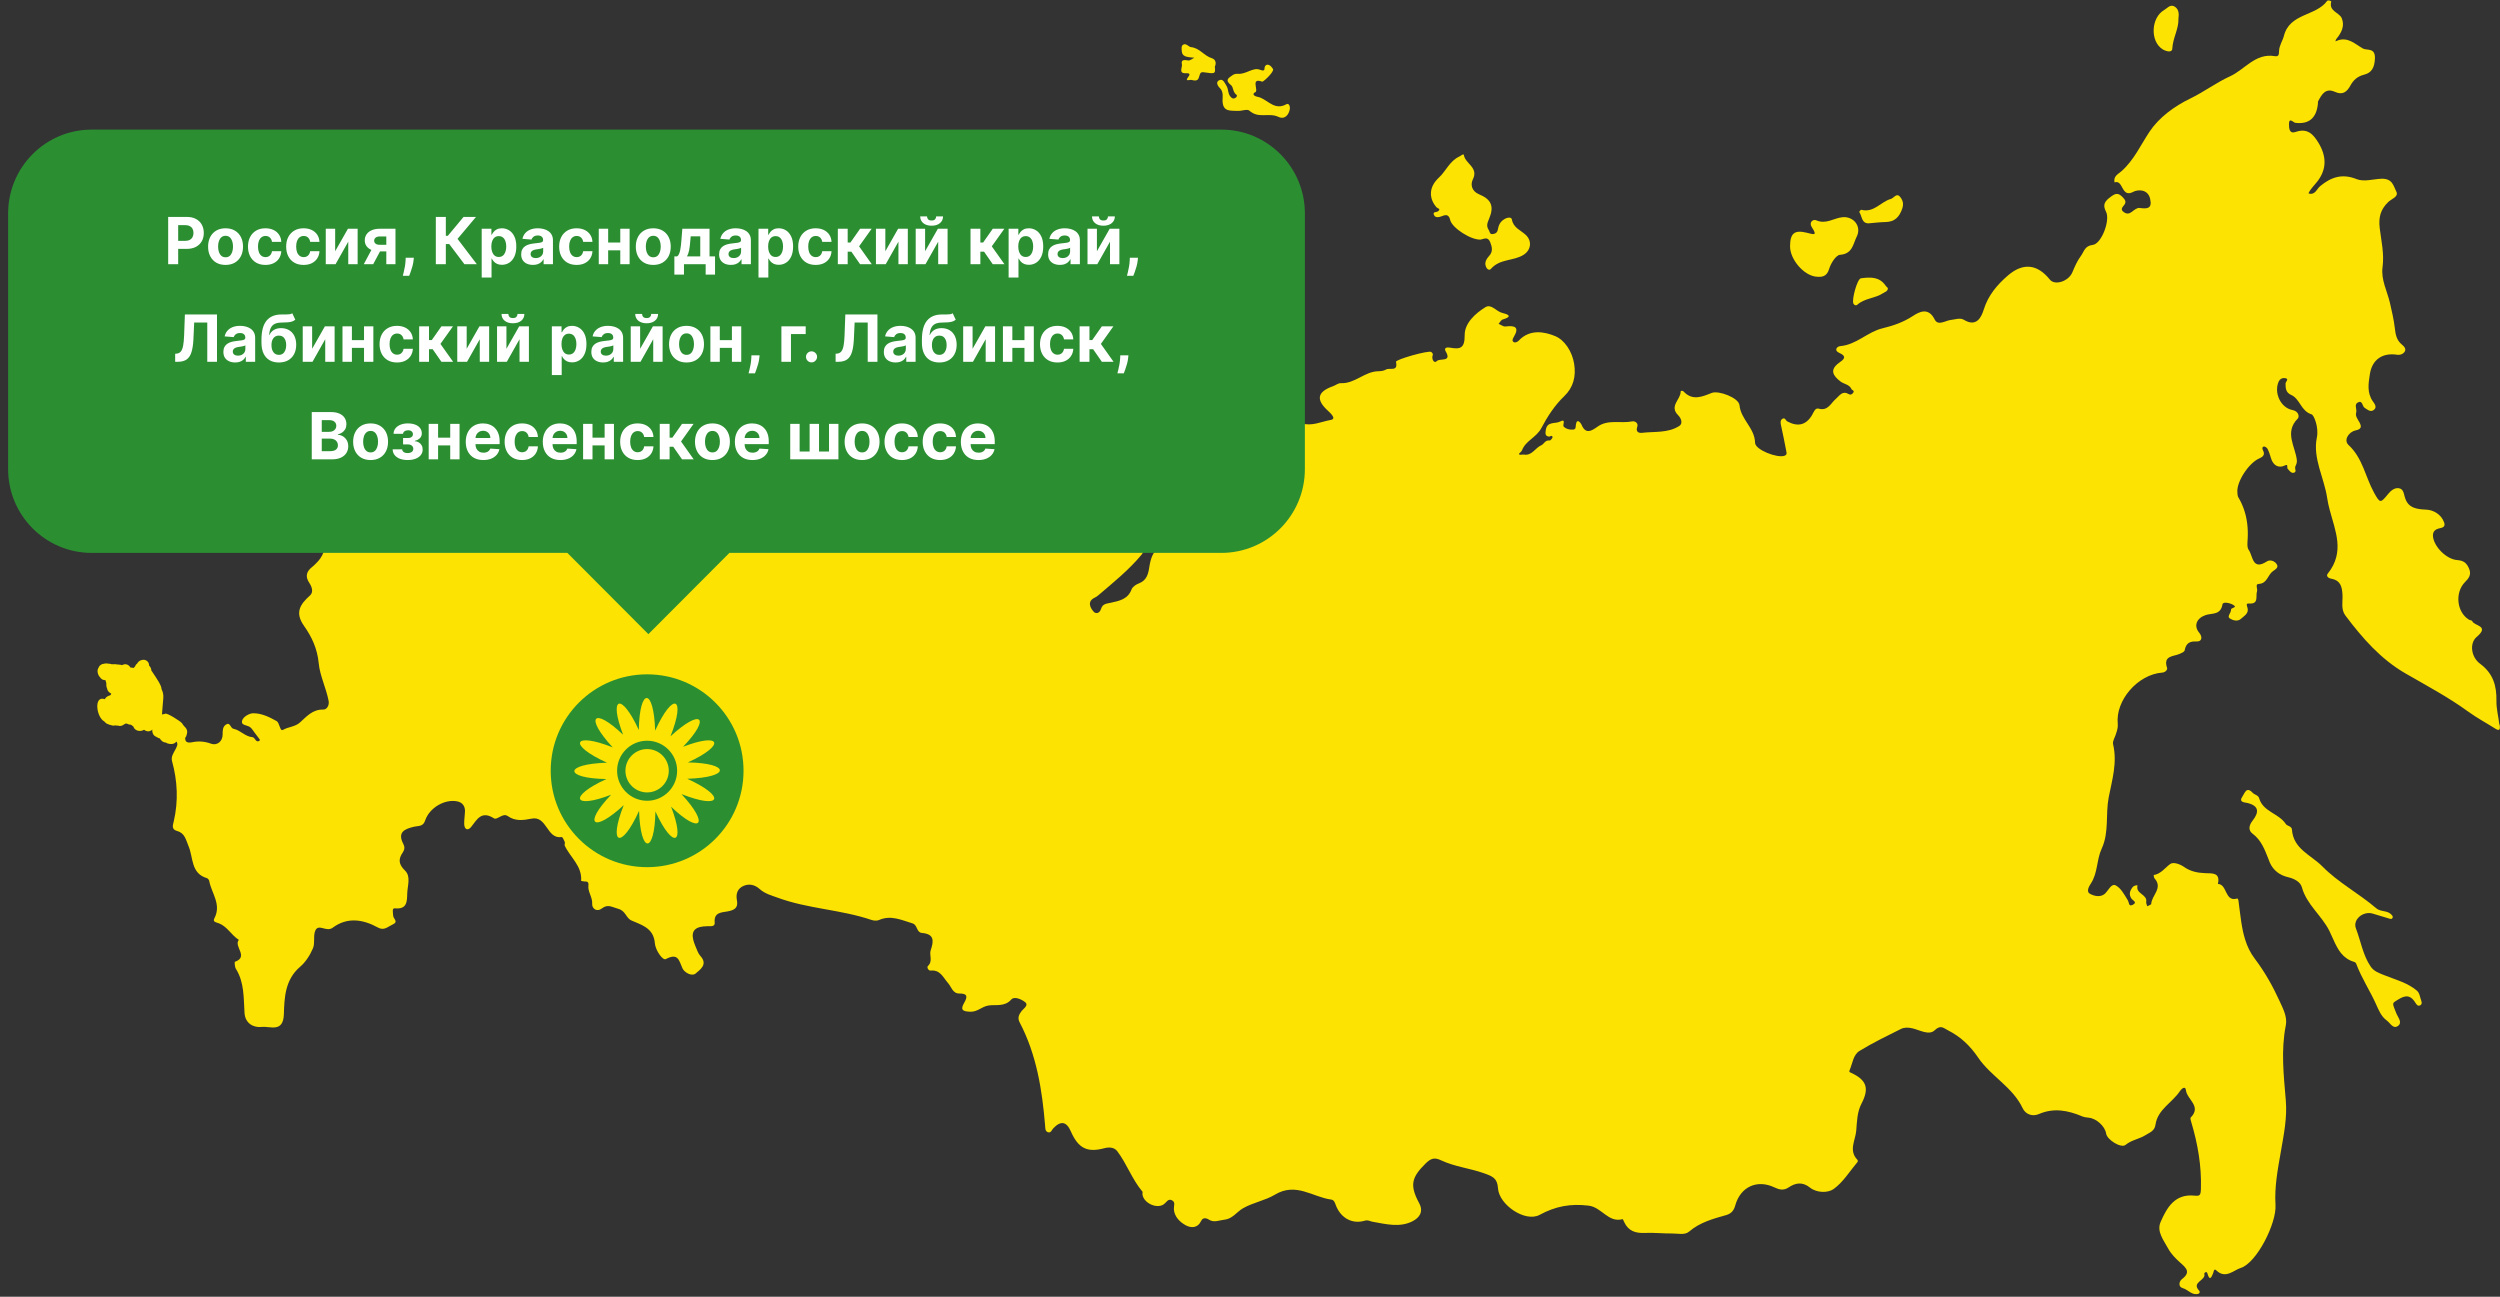 <?xml version="1.0" encoding="UTF-8"?> <svg xmlns="http://www.w3.org/2000/svg" width="615" height="319" viewBox="0 0 615 319" fill="none"><rect x="0" y="0" width="615" height="319" fill="#333333" stroke="none"/> <path d="M255.234 88.4C255.506 88.818 255.652 89.1 255.808 89.275C256.05 89.557 256.293 89.557 257.022 89.362C258.334 89.013 258.315 88.498 257.887 87.4C257.528 86.476 257.391 85.582 257.391 84.708C257.421 82.123 258.771 79.733 259.801 77.469C259.928 77.187 260.083 76.857 260.268 76.516C260.87 75.399 261.803 74.126 263.407 73.669C266.701 72.727 269.947 71.201 272.774 69.472C277.449 66.625 282.647 65.847 287.603 64.195C290.606 63.195 293.968 63.933 296.349 64.38C298.973 64.195 300.79 64.166 302.578 63.923C305.046 63.583 307.204 61.319 306.737 59.492C306.154 57.219 304.036 57.209 302.5 57.666C298.594 58.812 294.901 59.629 291.549 56.422C291.422 56.305 291.16 56.334 290.956 56.315C287.419 56.004 283.92 55.994 280.51 57.258C279.703 57.559 278.391 57.85 277.915 57.442C276.623 56.344 276.01 57.209 275.456 58.016C273.688 60.61 271.045 61.815 268.246 62.864C266.847 63.389 264.281 62.534 264.767 65.585C264.825 65.935 264.31 66.129 263.825 66.119C260.929 66.032 258.363 66.634 256.731 69.404C256.138 70.405 254.991 71.007 253.835 70.696C250.822 69.88 249.792 71.852 249.433 74.048C248.908 77.187 249.802 80.219 250.91 83.202C251.784 85.553 254.068 86.593 255.224 88.381L255.234 88.4Z" fill="#FCE301"></path> <path d="M353.751 51.981C353.353 52.282 352.284 52.001 352.809 52.982C353.12 53.565 353.926 53.487 354.49 53.254C355.578 52.807 356.395 52.593 356.754 54.138C357.211 56.082 361.914 59.104 364.246 58.938C364.966 58.841 365.996 58.064 366.598 59.59C367.084 60.833 367.298 61.912 366.297 63C365.898 63.437 365.5 64.011 365.413 64.565C365.247 65.595 366.103 66.906 366.802 66.11C369.008 63.593 372.37 64.263 374.839 62.66C376.636 61.494 376.918 59.288 375.354 57.802C374.119 56.626 372.283 56.072 371.923 53.993C371.816 53.39 370.952 53.41 370.135 53.876C369.008 54.527 368.658 55.411 368.454 56.529C368.328 57.238 367.813 57.539 367.142 57.588C366.423 57.636 366.491 56.956 366.229 56.568C365.549 55.576 365.918 54.77 366.345 53.75C367.589 50.767 366.88 49.047 363.867 47.803C361.973 47.016 361.71 45.364 362.322 44.13C363.799 41.176 360.437 40.292 360.116 38.144C360.048 37.707 359.378 38.329 358.96 38.523C356.599 39.631 355.695 42.099 353.985 43.673C351.283 46.161 351.614 48.988 353.382 51C353.625 51.272 354.558 51.359 353.771 51.962L353.751 51.981Z" fill="#FCE301"></path> <path d="M300.742 24.657C300.752 27.64 302.754 27.164 304.445 27.281C305.416 27.349 306.806 26.746 307.331 27.213C309.634 29.282 312.092 27.621 314.483 28.748C316.106 29.516 317.068 28.165 317.291 26.853C317.408 26.183 317.077 25.289 316.455 25.639C313.705 27.184 312.092 24.852 310.032 24.006C309.498 23.783 308.798 23.822 308.438 23.365C308.264 23.141 308.429 22.821 308.701 22.743C309.838 22.432 307.428 18.992 310.499 20.09C310.771 20.187 313.394 17.739 313.181 17.029C313.181 17.01 312.782 16.378 312.481 16.165C312.044 15.854 311.49 15.757 311.179 16.349C310.897 16.884 311.441 17.729 309.886 17.136C308.244 16.514 306.485 18.331 304.551 18.157C304.036 18.108 303.512 18.244 303.094 18.565C302.326 19.157 301.17 19.643 302.861 20.974C303.434 21.431 303.259 22.714 304.163 23.307C304.639 23.617 303.677 24.618 302.997 24.074C301.957 23.229 302.287 22.053 301.733 21.149C301.325 20.469 300.898 19.4 300.091 19.672C298.896 20.071 299.576 21.179 300.081 21.655C301.034 22.558 300.742 23.919 300.742 24.677V24.657Z" fill="#FCE301"></path> <path d="M291.831 18.021C292.297 17.991 292.958 18.069 292.385 18.817C291.296 20.236 292.647 19.556 293.094 19.663C293.813 19.838 294.63 20.003 294.902 19.128C295.358 17.651 295.281 17.632 296.894 17.875C298.896 18.176 299.032 18.069 298.847 16.398C299.294 15.523 299.012 14.591 298.138 14.328C296.223 13.765 295.115 11.802 292.997 11.598C292.395 11.539 291.831 10.587 291.102 10.966C290.529 11.267 290.675 12.025 290.723 12.637C290.811 13.687 291.588 13.92 292.414 14.056C292.871 14.134 293.347 14.153 293.813 14.202C293.298 14.445 292.735 14.96 292.288 14.872C291.326 14.697 290.47 14.649 290.752 15.844C290.917 16.553 289.771 18.157 291.831 18.011V18.021Z" fill="#FCE301"></path> <path d="M446.7 68.043C448.061 68.218 449.392 68.141 449.965 66.168C450.364 64.798 451.646 62.748 452.657 62.68C455.737 62.466 455.873 59.959 456.748 58.219C458.011 55.722 456.019 53.206 453.308 53.429C451.151 53.604 449.227 55.275 446.797 54.197C446 53.837 444.922 54.702 445.709 55.897C447.205 58.151 446.117 57.646 444.504 57.258C441.385 56.49 440.364 57.403 440.354 60.629C440.354 63.729 443.581 67.664 446.69 68.053L446.7 68.043Z" fill="#FCE301"></path> <path d="M459.857 54.925C461.179 54.819 462.491 54.644 463.812 54.624C466.086 54.585 467.243 53.41 467.952 51.311C468.35 50.135 468.098 49.29 467.476 48.493C466.553 47.307 465.902 48.736 465.153 48.94C462.666 49.61 460.965 52.438 457.885 51.602C457.758 51.573 457.34 52.088 457.369 52.137C458.108 53.176 457.875 55.071 459.847 54.935L459.857 54.925Z" fill="#FCE301"></path> <path d="M457.768 68.471C456.884 68.588 455.475 73.747 455.941 74.69C456.155 75.108 456.592 75.244 456.932 74.933C458.75 73.329 461.305 73.417 463.249 72.115C463.725 71.794 464.425 71.677 464.415 70.871C464.211 70.647 463.978 70.443 463.803 70.191C462.258 67.995 459.974 68.17 457.768 68.461V68.471Z" fill="#FCE301"></path> <path d="M531.991 12.122C532.69 12.56 534.333 13.133 534.391 11.938C534.507 9.343 536.004 7.099 535.897 4.572C536.033 3.474 536.043 2.435 535.12 1.725C533.973 0.851 533.176 2.017 532.418 2.444C529.124 4.31 528.881 10.179 532 12.122H531.991Z" fill="#FCE301"></path> <path d="M614.833 178.204C614.619 176.28 614.085 174.346 614.124 172.432C614.192 168.691 613.317 165.66 610.091 163.269C607.837 161.598 607.477 158.197 609.246 156.701C612.618 153.863 608.546 154.009 608.167 152.785C608.109 152.6 607.613 152.59 607.36 152.435C604.319 150.569 603.872 145.74 606.389 143.194C607.205 142.368 608.041 141.455 607.419 139.949C606.836 138.54 606.107 137.898 604.503 137.782C601.841 137.597 598.838 134.546 598.527 132.078C598.362 130.805 599.013 130.183 600.189 129.95C600.937 129.804 601.617 129.532 601.258 128.521C600.519 126.442 598.508 125.431 596.836 125.373C596.273 125.354 595.767 125.305 595.291 125.247C593.319 124.975 592.104 124.227 591.56 122.205C591.317 121.302 591.19 120.252 590.092 120.097C588.994 119.941 588.091 120.777 587.498 121.496C585.613 123.799 585.515 123.925 583.98 121.127C581.871 117.279 581.24 112.712 577.741 109.467C576.478 108.291 577.751 106.241 579.49 105.881C580.997 105.57 580.919 104.861 580.491 104.015C580.074 103.189 579.345 102.412 579.617 101.508C579.879 100.653 579.024 99.497 580.054 98.992C581.23 98.418 581.084 99.934 581.696 100.323C582.377 100.76 583.105 101.44 583.902 100.887C584.874 100.206 584.145 99.341 583.727 98.739C582.24 96.611 582.629 94.347 582.989 92.025C583.533 88.507 586.03 86.69 589.742 87.273C590.384 87.37 591.064 87.147 591.463 86.641C592.055 85.903 591.443 85.233 590.85 84.747C589.548 83.688 589.305 82.288 589.121 80.685C588.878 78.606 588.392 76.536 587.916 74.466C587.235 71.57 585.69 68.811 586.108 65.701C586.545 62.485 585.807 59.298 585.418 56.189C585.068 53.38 585.661 51.466 587.537 49.669C588.343 48.901 590.141 48.396 589.49 47.133C588.8 45.801 588.606 43.858 585.778 43.974C583.815 44.052 581.531 44.781 579.753 44.072C576.187 42.634 573.446 43.547 570.725 45.821C569.889 46.52 569.501 48.104 567.878 47.57C568.412 46.404 569.375 45.558 570.132 44.557C572.426 41.545 572.299 38.387 570.385 35.2C569.083 33.033 567.645 31.43 564.72 32.46C563.214 32.985 563.097 31.644 563.087 30.614C563.068 28.719 564.146 30.147 564.642 30.215C568.004 30.623 569.86 29.049 570.21 25.493C570.23 25.289 570.181 25.056 570.268 24.89C571.153 23.229 572.066 21.538 574.428 22.607C576.274 23.452 577.353 22.607 578.188 21.062C578.937 19.692 579.918 18.788 581.599 18.361C583.397 17.904 584.126 16.68 584.233 14.416C584.359 11.617 582.241 12.492 581.259 11.928C579.384 10.869 577.586 8.984 575.011 9.975C574.836 10.043 574.671 10.111 574.496 10.179C574.593 9.956 574.641 9.693 574.797 9.509C576.021 8.032 576.838 6.36 576.08 4.504C575.487 3.037 572.853 2.814 573.485 0.433C573.543 0.209 572.688 -0.072 572.455 0.248C569.685 4.028 563.262 3.202 561.834 8.848C561.542 10.004 560.716 11.16 560.648 12.472C560.609 13.25 560.687 13.998 559.599 13.813C554.818 12.997 552.233 17.117 548.569 18.779C545.217 20.304 542.204 22.587 538.881 24.201C534.829 26.163 531.107 28.904 528.774 32.411C526.588 35.705 524.965 39.359 521.933 42.07C521.088 42.828 519.815 43.343 520.184 44.868C522.41 44.101 521.768 48.852 524.829 47.171C525.781 46.647 528.376 46.394 528.94 48.93C529.494 51.437 528.114 51.389 526.297 51.155C525.723 51.078 524.994 51.68 524.44 52.108C523.77 52.623 523.206 52.681 522.507 52.214C521.613 51.612 521.972 51.116 522.497 50.495C523.167 49.698 522.818 49.154 522.118 48.444C521.107 47.434 520.466 47.511 519.339 48.337C517.91 49.387 517.104 50.232 518.085 52.088C519.164 54.148 516.987 59.988 514.81 60.25C512.799 60.493 512.711 61.873 511.876 62.99C510.991 64.195 510.389 65.575 509.816 66.955C508.873 69.239 505.491 70.298 504.277 68.791C501.177 64.944 497.669 64.545 493.898 67.81C491.274 70.084 489.098 72.649 488 76.157C487.417 78.032 486.221 80.559 483.121 78.674C482.179 78.1 480.984 78.596 479.876 78.713C478.603 78.839 476.766 80.267 475.921 78.576C474.395 75.506 472.121 76.711 470.557 77.741C468.205 79.276 465.746 80.121 463.093 80.763C459.411 81.647 456.68 84.805 452.715 85.145C451.831 85.223 451.141 86.214 452.404 86.778C454.552 87.73 453.502 88.468 452.404 89.255C450.004 90.995 450.927 92.433 452.754 93.842C453.619 94.512 454.921 94.532 455.455 95.698C455.591 96.009 456.281 96.057 455.893 96.611C455.64 96.98 455.271 97.213 454.853 96.971C453.182 96.018 452.637 97.252 451.539 98.195C450.431 99.138 449.654 101.178 447.409 100.527C446.525 100.265 446.185 101.382 445.767 102.091C444.322 104.553 442.291 105.078 439.674 103.666C439.276 103.452 439.12 102.616 438.479 103.024C437.886 103.413 438.003 104.035 438.139 104.676C438.595 106.746 439.023 108.835 439.412 110.914C439.499 111.361 439.694 111.876 438.945 112.129C437.177 112.731 431.774 110.652 431.745 108.922C431.667 105.269 428.256 103.219 427.916 99.682C427.741 97.855 422.766 95.989 421.084 96.66C418.723 97.593 416.362 98.671 414.156 96.3C413.952 96.086 413.437 96.028 413.437 96.378C413.437 98.311 410.531 99.905 412.863 102.189C413.359 102.674 414.204 104.093 413.048 104.822C410.269 106.571 407.004 106.114 403.923 106.474C403.087 106.571 402.339 106.221 402.767 104.997C403.107 104.015 402.116 103.539 401.552 103.656C398.715 104.239 395.615 103.083 392.981 104.968C391.533 105.998 390.066 106.96 389.036 104.423C388.958 104.229 387.948 102.684 387.675 104.423C387.569 105.084 387.743 105.628 386.937 105.687C386.101 105.745 385.236 105.531 384.663 104.938C384.313 104.569 385.392 102.849 383.759 103.714C382.593 104.326 380.562 103.578 380.261 105.803C380.154 106.629 380.047 107.222 380.999 107.407C381.31 107.465 381.787 106.921 381.923 107.504C381.981 107.737 381.417 108.398 381.213 108.359C380.115 108.194 379.775 109.272 379.211 109.505C377.666 110.137 376.889 112.168 374.887 111.828C374.489 111.76 373.828 112.051 373.672 111.692C373.614 111.556 374.275 111.148 374.401 110.807C375.286 108.398 377.948 107.64 379.173 105.308C380.64 102.529 382.418 99.74 384.789 97.476C387.073 95.299 387.734 92.54 387.238 89.479C386.752 86.486 384.935 83.678 382.603 82.696C379.911 81.569 376.277 80.909 373.585 83.814C373.352 84.067 372.837 84.309 372.555 84.222C371.865 84.018 372.069 83.435 372.331 82.998C373.896 80.423 372.662 80.034 370.33 80.316C369.805 80.374 369.212 79.888 368.658 79.655C368.989 79.286 369.27 78.713 369.669 78.596C372.331 77.828 370.815 77.265 369.552 76.973C368.085 76.633 366.88 74.67 365.403 75.574C362.857 77.138 360.282 79.548 360.311 82.434C360.35 85.854 359.057 85.942 356.599 85.505C355.938 85.388 355.131 85.573 355.627 86.408C357.279 89.187 354.13 88.05 353.46 88.828C352.857 89.518 352.022 88.391 352.488 87.225C352.546 87.079 352.265 86.69 352.061 86.573C351.341 86.165 343.286 88.439 343.412 89.012C343.985 91.529 341.886 90.392 340.982 90.897C340.409 91.228 339.739 91.315 339.088 91.325C335.686 91.364 333.325 94.425 329.836 94.26C329.205 94.23 328.563 94.784 327.903 95.017C324.055 96.368 323.656 98.302 326.669 101.042C328.223 102.461 328.398 103.131 327.32 103.316C324.939 103.734 322.743 104.938 320.07 104.122C318.36 103.598 316.514 103.228 314.716 102.869C312.831 102.49 311.169 102.461 311.052 105.24C310.984 106.862 311.286 108.65 310.013 110.147C309.556 110.681 310.051 111.818 310.644 112.022C313.394 112.984 312.112 116.453 314.318 117.697C314.59 117.852 314.56 118.416 314.259 118.29C312.908 117.726 310.537 119.65 310.226 117.522C309.682 113.732 307 111.653 304.911 109.01C304.056 107.931 303.181 107.902 302.277 108.466C301.558 108.913 300.159 109.35 301.374 110.739C301.85 111.284 301.529 112.051 301.082 112.304C300.46 112.663 300.489 111.672 300.091 111.488C298.439 110.71 297.253 111.206 296.933 113.004C296.661 114.558 296.923 116.035 298.283 117.172C298.721 117.541 299.488 118.678 298.274 118.707C297.253 118.737 296.078 117.872 295.184 117.143C294.377 116.492 295.086 115.637 295.222 114.782C295.883 110.71 300.285 107.436 297.875 102.694C297.73 102.412 298.128 101.703 297.535 101.46C297.215 101.333 296.69 101.333 296.408 101.518C295.708 101.975 296.194 102.558 296.369 103.131C297.574 107.066 296.593 108.854 292.89 110.098C290.539 110.885 288.644 111.964 289.324 115.238C289.722 117.172 289.897 120.116 288.789 121.205C287.458 122.516 286.302 123.799 285.515 125.266C284.864 126.491 284.465 127.832 284.475 129.445C284.475 130.154 282.813 131.058 283.775 131.32C285.223 131.718 286.69 133.633 287.555 132.952C289.227 131.641 289.693 132.952 290.509 133.623C290.85 133.895 291.199 134.75 291.073 134.886C290.607 135.362 290.305 134.595 289.858 134.507C285.252 133.613 283.386 135.003 282.716 139.57C282.483 141.144 282.084 142.786 280.209 143.495C279.49 143.767 278.605 144.341 278.362 144.992C277.449 147.44 275.34 147.81 273.261 148.276C272.27 148.499 271.249 148.49 270.861 149.772C270.491 150.987 269.52 151.016 269.043 150.482C268.023 149.345 267.508 147.858 269.325 147.013C269.704 146.838 269.966 146.634 270.268 146.371C273.931 143.252 277.673 140.23 280.782 136.509C281.443 135.712 281.453 134.993 281.093 134.274C279.315 130.756 280.636 127.948 282.23 125.257C282.998 123.964 283.814 122.701 284.387 121.399C285.136 119.689 285.962 117.94 286.758 116.2C287.555 114.442 285.641 112.693 287.264 111.284C289.207 109.583 290.432 107.309 292.113 105.405C293.6 103.724 293.046 102.606 291.646 101.265C290.296 99.983 287.915 100.226 287.128 98.972C285.777 96.825 285.048 98.38 284.174 98.992C283.445 99.497 282.667 100.177 282.327 100.964C280.753 104.608 277.925 106.27 274.135 106.979C271.91 107.397 269.004 111.818 269.986 112.906C271.395 114.461 269.714 115.724 269.393 115.831C267.236 116.589 267.314 118.61 266.594 120.155C266.39 120.602 266.099 121.399 266.915 121.137C270.763 119.883 269.228 122.176 268.839 123.857C268.732 124.324 268.713 124.819 268.868 125.266C268.975 125.577 269.15 125.869 269.442 126.131C270.054 126.666 270.433 127.297 269.665 127.919C269.092 128.385 268.48 128.813 267.858 129.231C267.207 129.668 266.313 129.532 265.846 128.91C265.555 128.521 265.341 128.162 265.419 127.87C265.662 126.918 265.613 126.063 265.399 125.276C265.001 123.799 264 122.565 263.164 121.35C261.153 118.435 261.104 114.374 258.024 112.226C254.749 109.952 252.3 107.407 252.543 103.092C252.582 102.422 252.407 101.586 251.503 101.44C250.599 101.295 249.919 101.674 249.54 102.548C249.132 103.491 248.53 104.511 249.161 105.453C250.833 107.96 249.569 110.603 249.696 113.169C249.773 114.617 248.909 114.957 247.781 114.927C246.644 114.908 245.537 114.267 245.77 113.12C246.265 110.701 244.885 110.749 243.233 110.681C240.707 110.584 238.073 110.992 236.247 108.33C235.712 107.543 234.089 107.096 232.884 108.048C232.428 108.407 231.99 109.097 231.485 108.155C231.223 107.659 230.416 107.261 230.882 106.59C231.504 105.677 231.738 104.589 232.69 103.802C233.39 103.219 234.643 104.171 234.595 103.228C234.536 102.198 233.166 102.373 232.36 102.023C231.291 101.576 230.173 101.674 229.075 101.538C225.052 101.052 221.058 100.333 217.064 99.701C217.025 99.701 216.986 99.682 216.947 99.662C214.615 98.302 212.186 97.66 210.388 100.167C208.95 102.159 207.385 101.635 205.84 100.818C204.072 99.876 203.469 95.523 205.063 94.036C206.336 92.841 208.007 92.52 209.494 94.367C210.398 95.494 211.37 94.891 212.118 93.725C213.935 90.897 213.673 88.206 211.107 85.932C210.553 85.446 209.98 85.116 209.873 84.319C209.795 83.765 209.961 82.891 209.144 82.93C208.435 82.969 208.299 83.814 208.357 84.407C208.688 87.594 206.394 88.925 204.169 90.14C202.468 91.072 200.447 91.422 201.438 94.201C201.681 94.882 200.768 95.523 199.932 95.882C198.63 96.446 197.386 97.165 196.142 97.855C195.802 98.04 195.413 98.652 195.277 98.593C194.597 98.273 195.151 97.641 195.268 97.32C196.026 95.309 194.616 93.754 193.985 92.219C193.441 90.917 191.604 92.209 190.331 92.064C189.845 92.015 189.262 92.258 188.893 91.83C187.299 89.974 185.229 91.286 183.412 90.946C180.448 90.402 180.565 92.977 179.875 94.609C179.35 95.853 178.505 95.756 177.465 95.717C176.202 95.668 175.978 94.95 175.92 93.91C175.794 91.626 175.628 89.343 175.434 87.069C175.356 86.107 175.589 84.562 174.103 84.883C172.995 85.126 170.915 84.232 170.838 86.583C170.779 88.293 168.136 89.858 170.604 91.753C171.042 92.083 170.264 92.52 169.914 92.86C169.118 93.628 168.214 93.745 167.427 93.113C166.202 92.132 166.28 90.626 166.406 89.275C166.572 87.506 168.7 85.786 166.299 83.989C165.872 83.668 166.212 82.648 166.805 82.424C168.554 81.734 169.001 79.859 170.313 78.761C171.032 78.168 171.528 77.634 172.567 77.556C175.074 77.372 175.842 75.904 176.095 73.388C176.406 70.337 177.407 66.945 177.018 65.07C176.629 63.185 178.194 62.32 179.234 63.049C179.661 63.35 179.282 64.419 179.01 64.759C178.272 65.663 177.64 66.634 178.106 67.839C179 70.142 178.631 72.698 179.467 74.952C181.197 79.636 181.712 84.98 186.94 87.759C189.913 89.343 195.073 88.157 196.968 85.194C198.076 83.454 198.853 81.812 199.329 79.704C199.718 77.993 198.678 77.119 198.659 75.807C198.591 72.163 198.921 68.578 199.514 64.992C199.942 62.378 198.309 60.182 197.6 57.899C196.852 55.499 196.113 55.256 197.94 54.012C198.445 53.662 198.513 53.196 198.329 52.671C197.959 51.661 198.523 49.766 196.453 50.397C195.452 50.485 197.998 45.121 196.016 45.801C194.859 46.2 194.228 46.239 193.897 46.209C193.8 46.18 193.703 46.17 193.596 46.141C193.577 46.141 193.567 46.132 193.567 46.132C192.08 45.801 190.496 45.928 189.058 45.821C187.61 45.724 185.657 44.8 184.879 45.393C183.053 46.783 180.283 47.269 179.719 50.222C179.321 52.282 178.145 54.187 175.667 54.148C172.111 54.09 170.05 56.121 168.408 58.861C167.475 60.425 166.076 60.94 164.453 61.718C161.888 62.942 158.292 63.059 157.204 66.877C156.805 68.257 154.745 70.259 153.637 70.142C150.178 69.773 150.1 71.872 149.653 74.136C148.788 78.47 147.865 79.014 143.415 78.538C137.477 77.906 131.588 77.051 125.729 75.924C125.252 75.836 124.699 75.467 124.368 75.963C124.232 76.157 124.582 76.701 124.747 77.07C125.301 78.304 126.885 79.364 124.922 80.899C124.407 81.297 124.436 82.93 125.136 83.785C125.777 84.572 125.437 85.33 125.379 86.107C125.35 86.467 125.505 87.04 124.961 87.069C124.446 87.098 124.485 86.544 124.378 86.175C123.153 81.579 116.808 79.101 113.164 82.104C110.21 84.543 107.197 86.253 103.32 86.146C102.474 86.117 101.765 86.758 101.775 87.603C101.794 89.284 101.406 90.47 99.297 89.868C98.656 89.683 98.063 90.013 97.8 90.655C96.586 93.579 92.29 95.367 94.671 99.721C95.089 100.478 93.427 101.965 94.7 103.52C96.965 106.279 96.275 108.553 93.107 110.001C88.617 112.051 85.43 117.192 85.857 121.807C85.974 123.109 85.556 124.091 84.39 124.547C83.321 124.965 82.116 124.469 81.776 123.517C80.416 119.66 79.026 120.544 77.17 123.177C76.606 123.974 75.528 124.469 74.809 125.305C74.789 125.325 74.76 125.344 74.741 125.373C73.672 126.675 74.07 128.531 75.635 129.036C80.299 130.552 81.31 135.246 77.704 138.627C77.413 138.909 77.131 139.21 76.81 139.453C75.401 140.551 75.013 141.785 76.082 143.379C76.723 144.35 77.199 145.643 76.237 146.507C73.817 148.665 72.496 150.705 74.76 153.921C76.694 156.662 78.064 159.518 78.414 163.24C78.686 166.165 80.241 169.294 80.843 172.432C81.037 173.462 80.454 174.57 79.531 174.551C76.898 174.482 75.43 176.261 73.778 177.738C72.573 178.816 70.96 178.777 69.619 179.545C68.823 180.002 68.842 177.825 68.016 177.368C66.228 176.377 64.304 175.425 62.244 175.464C61.33 175.483 59.97 176.28 59.639 177.067C59.037 178.505 60.767 178.321 61.505 178.865C61.981 179.215 62.292 179.788 62.662 180.274C63.128 180.896 64.032 182.033 63.974 182.091C62.943 183.024 62.807 181.391 62.108 181.343C60.291 181.216 59.144 179.613 57.463 179.292C56.646 179.137 56.656 177.563 55.607 178.233C54.8 178.748 54.761 179.603 54.771 180.633C54.79 182.324 53.488 183.519 51.856 182.926C50.32 182.373 48.853 182.275 47.395 182.567C46.122 182.829 45.529 182.596 45.549 181.508C45.753 181.294 45.889 181.022 45.928 180.721C45.928 180.672 45.947 180.614 45.967 180.565C46.015 180.41 46.045 180.254 46.045 180.089V179.953C46.045 179.584 45.792 179.127 45.529 178.875C45.491 178.826 45.442 178.787 45.394 178.748C45.394 178.739 45.374 178.729 45.374 178.719L45.316 178.641C45.267 178.564 45.102 178.379 45.034 178.321C45.024 178.311 45.014 178.301 45.005 178.282C44.908 178.039 44.733 177.825 44.509 177.67L44.48 177.631C44.383 177.514 41.205 175.318 40.612 175.571C40.554 175.59 40.496 175.619 40.438 175.658H40.428C40.224 175.658 40.029 175.697 39.845 175.785C40.088 171.655 40.525 171.159 39.728 169.488C39.816 168.691 38.183 166.359 37.551 165.417L37.522 165.368C37.444 165.222 37.347 165.086 37.231 164.979V164.882C37.231 164.698 37.172 164.493 37.085 164.309C37.007 164.095 36.871 163.91 36.696 163.765C36.696 163.745 36.687 163.726 36.677 163.697C36.687 163.289 36.512 162.89 36.181 162.618C35.812 162.307 35.307 162.22 34.86 162.375C34.578 162.414 34.316 162.55 34.111 162.754L34.024 162.842C33.907 162.949 33.82 163.085 33.752 163.23C33.499 163.405 33.315 163.658 33.217 163.949L33.062 164.105C32.994 164.173 32.936 164.241 32.887 164.319C32.761 164.28 32.634 164.26 32.498 164.251C32.372 164.221 32.246 164.202 32.11 164.202H32.061C31.954 163.959 31.77 163.745 31.536 163.609C31.128 163.357 30.623 163.327 30.195 163.541L30.049 163.609C30.049 163.609 30.02 163.619 30.001 163.629C29.826 163.551 29.632 163.512 29.437 163.512L29.049 163.473C28.971 163.463 28.883 163.454 28.806 163.454H28.776C28.65 163.415 28.514 163.395 28.388 163.395H28.087C28.018 163.395 27.951 163.395 27.882 163.415C27.814 163.405 27.746 163.395 27.669 163.395H27.435C27.28 163.327 27.105 163.289 26.93 163.289L26.687 163.259C26.571 163.221 26.444 163.211 26.318 163.211H26.017C25.861 163.211 25.696 163.24 25.541 163.289C25.298 163.298 25.055 163.386 24.841 163.522L24.763 163.58C24.51 163.745 24.326 163.998 24.229 164.289C23.723 164.999 24.131 166.194 24.637 166.631C24.87 167.039 25.327 167.321 25.89 167.321C25.929 167.379 25.949 167.379 25.997 167.447C26.007 167.603 26.046 167.749 26.114 167.894C26.114 167.972 26.133 168.05 26.153 168.128C26.153 168.516 26.114 168.895 26.357 169.381C26.415 169.993 26.94 170.46 27.338 170.605C27.338 170.625 27.338 170.644 27.348 170.664V170.732C27.309 170.8 27.261 170.868 27.222 170.946L27.154 171.023C27.076 171.043 26.988 171.072 26.911 171.101L26.775 171.159C26.775 171.159 26.716 171.179 26.687 171.198C26.464 171.276 26.25 171.412 26.094 171.567C25.978 171.684 25.89 171.81 25.822 171.946L25.783 171.985H25.754C22.975 171.043 23.733 176.504 25.647 177.466C25.822 177.64 26.094 178.039 26.639 178.165C26.814 178.262 27.018 178.33 27.222 178.35C27.581 178.525 28.057 178.534 28.359 178.437C28.582 178.505 28.718 178.496 29.019 178.496C29.855 178.816 30.487 178.214 30.613 178.146C30.633 178.126 30.769 178.097 30.934 177.99C31.118 178.029 31.002 177.961 31.274 178.029C31.74 178.33 31.954 178.165 32.304 178.34C32.382 178.418 32.634 178.622 32.79 178.709C33.188 179.953 34.704 180.002 35.365 179.555C35.404 179.555 35.443 179.555 35.482 179.555C35.559 179.613 35.647 179.671 35.734 179.72L35.841 179.768C36.269 179.982 36.774 179.963 37.182 179.71C37.279 179.652 37.367 179.584 37.444 179.506C37.454 179.496 37.474 179.487 37.483 179.487C37.425 179.749 37.444 180.041 37.551 180.293C37.658 180.701 37.95 181.041 38.339 181.207C38.426 181.275 38.523 181.323 38.62 181.362H38.63C38.718 181.43 38.815 181.488 38.922 181.527L39.058 181.586C39.145 181.615 39.233 181.634 39.33 181.654C39.417 181.848 39.553 182.033 39.718 182.169C39.99 182.48 40.418 182.664 40.826 182.674C41.05 182.849 41.312 182.956 41.604 182.975C41.73 183.014 41.856 183.024 41.992 183.024H42.245C42.605 183.024 43.013 182.829 43.275 182.567C43.314 182.528 43.353 182.46 43.382 182.411C43.907 183.043 43.489 183.704 43.139 184.384C42.673 185.288 42.022 186.153 42.323 187.241C43.673 192.138 43.897 197.055 42.75 202.011C42.517 203.031 42.099 204.032 43.605 204.44C45.5 204.955 45.734 206.646 46.385 208.161C47.58 210.94 46.9 214.847 50.913 216.032C51.146 216.1 51.418 216.45 51.467 216.703C52.031 219.744 54.538 222.494 52.74 225.895C52.273 226.779 53.061 226.847 53.828 227.129C55.869 227.887 56.899 230.015 58.697 231.171C58.716 231.181 58.736 231.2 58.755 231.21C57.404 232.794 61.301 235.34 57.793 236.603C57.667 236.651 57.735 237.856 58.026 238.323C60.135 241.694 59.911 245.474 60.154 249.196C60.32 251.751 62.341 252.869 64.43 252.626C66.422 252.393 69.697 254.142 69.833 249.468C69.95 245.387 70.134 240.975 73.827 237.827C75.197 236.661 76.286 234.941 76.995 233.26C77.257 232.638 77.267 231.9 77.277 231.161C77.277 230.316 77.277 229.48 77.617 228.82C78.453 227.207 80.309 229.364 81.844 228.217C85.42 225.555 89.288 226.138 92.98 228.178C94.496 229.014 95.381 227.974 96.547 227.449C98.15 226.74 96.741 226.002 96.722 225.283C96.712 224.612 96.333 223.359 97.149 223.446C100.201 223.757 100.123 221.697 100.181 219.783C100.239 217.878 101.124 215.605 99.647 214.176C98.014 212.602 97.956 211.329 99.093 209.687C99.559 209.007 99.588 208.317 99.239 207.656C97.655 204.663 99.598 203.905 101.911 203.361C102.941 203.118 104.068 203.4 104.583 201.855C105.642 198.668 109.481 196.482 112.552 197.152C113.776 197.424 114.437 198.338 114.388 199.64C114.349 200.66 114.165 201.69 114.194 202.71C114.233 204.119 115.127 204.42 115.924 203.4C117.401 201.496 118.479 199.368 121.511 201.311C122.308 201.826 123.678 199.883 124.893 200.747C126.778 202.079 128.751 201.787 130.743 201.389C134.62 200.602 134.426 206.48 138.187 205.917C138.381 205.888 138.75 206.675 138.935 207.131C139.042 207.394 138.808 207.792 138.925 208.035C140.276 210.911 143.24 213.039 142.958 216.693C142.958 216.722 143.512 216.829 143.813 216.839C144.532 216.839 144.853 216.965 144.746 217.888C144.581 219.423 145.786 220.706 145.679 222.387C145.611 223.456 146.777 224.476 148.079 223.465C149.566 222.319 150.586 223.174 152.063 223.563C153.948 224.049 153.958 225.846 155.377 226.458C157.709 227.469 160.333 228.217 160.965 231.161C161.023 231.433 161.071 231.705 161.091 232.016C161.217 233.736 163.025 236.331 163.773 235.942C166.863 234.31 167.009 236.282 167.893 238.216C168.379 239.275 170.235 240.266 171.129 239.479C172.14 238.585 174.229 237.283 172.315 235.194C171.722 234.543 171.44 233.61 171.081 232.774C170.828 232.182 170.653 231.657 170.536 231.181C170.002 228.897 171.09 227.867 174.054 227.848C174.987 227.848 175.91 227.964 175.813 226.925C175.58 224.369 177.591 224.476 179 224.204C180.691 223.883 181.644 223.329 181.284 221.474C180.973 219.89 181.42 218.578 182.917 217.927C184.335 217.315 185.725 217.664 186.891 218.714C188.154 219.841 189.729 220.259 191.274 220.822C198.766 223.582 206.87 223.747 214.411 226.313C214.955 226.497 215.713 226.555 216.219 226.332C219.173 225.02 221.826 226.361 224.527 227.168C225.684 227.517 225.46 229.383 226.762 229.5C228.541 229.655 229.25 230.258 229.396 231.181C229.503 231.88 229.279 232.765 228.949 233.775C228.55 234.97 229.551 236.447 228.268 237.633C227.928 237.953 228.404 238.809 228.91 238.76C231.339 238.517 231.971 240.431 233.224 241.84C234.011 242.724 234.361 244.425 235.994 244.405C237.928 244.386 238.112 245.086 237.209 246.65C236.247 248.312 236.616 248.836 238.744 248.885C240.513 248.924 241.513 247.622 243.136 247.359C244.924 247.068 247.14 247.758 248.782 245.873C249.521 245.027 251.318 245.834 252.174 246.524C253.145 247.301 251.766 248.127 251.328 248.691C250.599 249.623 250.288 250.459 250.823 251.479C255.011 259.457 256.372 268.115 257.1 276.938C257.149 277.55 257.1 278.288 257.781 278.522C258.558 278.794 258.733 277.939 259.131 277.54C260.949 275.645 262.358 275.888 263.407 278.279C265.273 282.544 267.489 283.594 271.725 282.447C272.785 282.165 274.096 282.195 274.854 283.205C277.206 286.324 278.489 290.124 281.035 293.136C281.132 293.252 281.025 293.534 281.035 293.738C281.219 295.905 284.562 297.508 286.321 296.236C286.953 295.779 287.351 294.768 288.323 295.283C289.236 295.769 288.721 296.663 288.77 297.44C288.877 299.277 290.208 300.598 291.646 301.395C292.987 302.134 294.61 302.192 295.514 300.297C295.893 299.51 296.7 299.578 297.38 300.025C298.653 300.851 299.935 300.171 301.199 300.045C303.171 299.86 304.221 298.14 305.747 297.256C308.186 295.837 311.286 295.303 313.569 293.923C318.797 290.745 322.888 294.477 327.456 295.089C328.291 295.196 328.427 296.051 328.7 296.712C329.963 299.714 332.703 301.191 335.754 300.288C336.571 300.045 336.989 300.433 337.601 300.54C340.895 301.113 344.296 302.056 347.493 300.424C349.126 299.588 350.272 298.121 349.116 295.983C346.726 291.533 347.241 289.638 350.71 286.208C352.07 284.867 352.955 284.702 354.529 285.45C357.862 287.014 361.574 287.383 365.043 288.617C367.152 289.366 368.347 289.813 368.503 292.3C368.746 296.381 375.217 300.764 378.735 298.859C382.671 296.721 386.315 296.061 390.775 296.585C394.07 296.974 395.605 300.88 399.162 299.909C399.23 299.889 399.443 300.414 399.579 300.686C400.6 302.853 402.368 303.397 404.623 303.3C406.848 303.203 409.093 303.455 411.328 303.436C412.747 303.416 414.447 303.902 415.526 302.969C418.208 300.666 421.444 299.821 424.68 298.898C425.875 298.558 426.536 297.771 426.857 296.585C428.13 291.931 432.269 290.056 436.545 292.116C437.643 292.64 438.761 292.941 439.966 292.125C441.676 290.969 443.386 290.658 445.252 292.145C446.991 293.534 449.732 293.437 451.005 292.543C453.376 290.882 455.008 288.161 456.933 285.868C457.069 285.702 457.049 285.45 456.903 285.285C454.717 283.011 456.437 280.504 456.631 278.172C456.816 275.937 456.845 273.566 457.924 271.496C459.887 267.755 459.226 265.676 455.339 263.898C455.038 263.762 454.814 263.703 454.999 263.285C455.728 261.643 455.864 259.496 457.428 258.534C460.693 256.532 464.162 254.851 467.593 253.141C468.438 252.723 469.342 252.713 470.44 252.966C472.228 253.374 474.521 254.773 475.901 253.471C477.417 252.033 478.068 252.879 479.225 253.471C482.325 255.036 484.667 257.271 486.639 260.186C489.739 264.762 495.113 267.396 497.581 272.633C498.271 274.1 499.942 274.761 501.556 274.062C505.209 272.478 508.679 273.138 512.196 274.615C512.711 274.829 513.265 274.907 513.829 274.955C515.685 275.13 517.823 277.025 518.105 278.852C518.338 280.387 521.788 282.544 522.886 281.641C524.382 280.407 526.267 280.212 527.803 279.241C528.784 278.609 530.028 278.25 530.242 276.714C530.767 272.905 534.382 271.263 536.276 268.397C536.539 267.998 537.579 266.89 537.744 268.231C538.016 270.476 541.65 272.147 538.92 274.907C538.745 275.082 538.949 275.694 539.065 276.083C540.649 281.408 541.592 286.771 541.427 292.388C541.378 294.059 541.164 294.263 539.853 294.127C534.994 293.622 533.04 297.1 531.505 300.618C530.485 302.95 532.273 305.117 533.361 307.128C534.071 308.45 535.207 309.606 536.344 310.617C537.802 311.909 539.017 312.949 536.762 314.659C536.063 315.193 535.752 316.554 536.957 316.884C538.298 317.253 539.221 318.74 540.795 318.273C541.135 318.176 541.242 317.768 540.999 317.506C538.968 315.388 542.739 315.018 542.262 313.347C542.194 313.114 542.836 312.609 543.02 313.25C543.574 315.203 543.992 314.29 544.42 313.23C544.585 312.822 544.595 311.909 545.255 312.55C547.491 314.698 549.512 312.443 551.212 311.919C555.119 310.714 560.065 300.948 559.774 296.41C559.482 291.902 560.366 287.5 561.124 283.108C561.834 278.998 562.66 274.985 562.31 270.719C561.805 264.588 561.076 258.417 562.31 252.237C562.728 250.158 561.62 248.108 560.794 246.3C559.122 242.618 557.14 239.09 554.652 235.806C553.564 234.368 552.835 232.823 552.33 231.21C551.416 228.363 551.173 225.312 550.746 222.27C550.717 222.037 550.688 221.406 550.532 221.143C550.425 220.959 550.192 221.075 550.134 221.085C547.296 221.794 547.908 217.519 545.605 217.451C546.247 214.613 544.225 214.856 542.505 214.798C540.63 214.73 538.871 214.39 537.287 213.272C536.267 212.553 534.634 211.99 533.886 212.534C532.555 213.506 531.602 214.983 529.795 215.264C529.863 215.536 529.843 215.886 530.009 216.071C532.176 218.471 529.299 220.239 529.202 222.358C529.202 222.562 528.57 222.746 528.23 222.941C528.133 222.591 527.91 222.212 527.968 221.882C528.318 219.997 525.325 219.909 525.82 217.878C525.879 217.655 524.955 217.801 524.625 218.248C523.955 219.122 523.634 220.026 524.334 221.046C524.664 221.522 525.898 221.959 524.645 222.591C523.605 223.106 523.78 222.027 523.44 221.464C522.614 220.113 521.758 218.481 520.476 217.81C519.368 217.237 518.678 219.073 517.794 219.861C516.696 220.832 515.15 220.434 514.101 219.861C513.197 219.365 513.839 218.111 514.324 217.392C516.083 214.769 515.733 211.523 517.016 208.764C518.882 204.751 517.93 200.33 518.736 196.171C519.582 191.837 520.894 187.581 519.815 183.072C519.65 182.392 520.204 181.527 520.456 180.76C520.738 179.885 521.068 179.049 520.971 178.078C520.359 172.296 525.888 165.912 531.923 165.455C532.739 165.397 533.235 164.698 533.109 164.328C532.059 161.209 534.683 161.54 536.228 160.84C536.675 160.636 537.355 160.354 537.423 160.004C537.754 158.294 538.56 157.701 540.397 157.799C541.66 157.867 541.893 156.72 540.999 155.641C539.58 153.931 540.377 152.075 542.564 151.317C544.06 150.793 546.295 151.376 546.723 148.684C546.849 147.897 548.705 148.373 549.415 148.83C550.513 149.529 548.793 149.423 548.832 149.996C548.88 150.754 547.763 151.638 548.521 152.134C549.23 152.6 550.464 152.998 551.3 152.211C552.058 151.492 553.282 150.919 552.884 149.5C552.748 149.024 552.398 148.393 553.273 148.461C555.78 148.655 554.827 146.585 555.226 145.468C555.43 144.894 554.711 143.68 555.605 143.651C557.781 143.563 557.849 141.396 559.161 140.493C559.676 140.133 560.609 139.647 560.094 138.821C559.569 137.976 558.423 137.597 557.645 138.112C554.04 140.464 554.244 136.732 553.185 135.284C552.728 134.653 552.874 133.487 552.923 132.583C553.068 130.057 552.816 127.637 552.019 125.334C551.659 124.304 551.212 123.303 550.62 122.322C550.425 122.001 550.435 121.535 550.396 121.137C550.134 118.532 553.243 113.82 555.828 112.751C556.576 112.44 557.276 111.896 556.732 110.856C556.538 110.497 556.372 109.982 556.907 109.846C557.159 109.787 557.684 110.147 557.83 110.448C558.19 111.157 558.432 111.925 558.656 112.693C559.2 114.568 560.609 115.258 562.115 114.49C562.98 114.053 562.514 115.054 562.766 115.316C563.194 115.753 563.563 116.414 564.205 116.307C565.128 116.162 564.428 115.306 564.642 114.791C564.846 114.296 565.108 113.868 565.021 113.149C564.623 109.777 561.902 106.318 565.264 102.956C565.623 102.597 565.604 101.188 563.933 100.867C560.969 100.284 559.404 96.601 560.512 93.968C560.891 93.064 561.659 92.919 562.222 93.035C563.175 93.23 562.252 93.91 562.242 94.347C562.222 95.571 562.368 96.601 563.612 97.145C565.818 98.098 565.993 101.129 568.665 101.936C569.209 102.101 570.473 105.104 569.948 107.62C568.879 112.731 571.765 117.532 572.494 122.575C572.63 123.508 572.844 124.431 573.087 125.354C574.466 130.62 576.906 135.78 572.62 141.124C572.193 141.659 572.659 142.203 573.456 142.349C575.691 142.747 576.148 144.185 576.255 146.342C576.332 148.004 575.827 149.899 576.964 151.415C581.143 156.963 585.651 162.152 591.793 165.689C596.982 168.681 602.307 171.519 607.137 175.027C609.343 176.63 611.694 177.883 613.959 179.312C615.164 180.07 614.989 178.904 614.921 178.301L614.833 178.204Z" fill="#FCE301"></path> <path d="M594.601 243.735C592.25 241.724 589.228 240.995 586.487 239.877C585.127 239.324 583.98 238.945 583.164 237.74C582.95 237.419 582.756 237.089 582.571 236.758C582.522 236.671 582.474 236.574 582.425 236.486C582.28 236.214 582.153 235.932 582.027 235.66C581.998 235.592 581.969 235.534 581.939 235.466C581.794 235.116 581.648 234.776 581.522 234.417C581.492 234.339 581.473 234.271 581.444 234.193C581.337 233.892 581.23 233.591 581.133 233.28C581.104 233.202 581.084 233.124 581.055 233.056C580.87 232.463 580.686 231.861 580.511 231.268C580.501 231.229 580.492 231.191 580.472 231.152C580.19 230.219 579.908 229.296 579.559 228.392C578.723 226.206 581.327 224.078 583.621 224.729C584.903 225.098 586.167 225.506 587.44 225.875C587.887 226.002 588.489 226.332 588.625 225.594C588.674 225.341 588.246 224.923 587.945 224.7C586.944 223.961 585.554 224.292 584.544 223.427C580.278 219.773 575.225 217.13 571.27 213.107C568.529 210.328 564.147 208.871 563.816 204.061C563.758 203.215 562.64 203.215 562.31 202.71C560.609 200.077 556.722 199.727 555.751 196.375C555.517 195.578 554.623 195.529 554.176 195.044C552.592 193.343 552.194 195.16 551.65 195.918C550.571 197.434 552.311 197.385 552.884 197.531C555.887 198.289 555.653 199.941 554.147 201.865C553.234 203.031 553 204.236 554.147 205.101C556.304 206.714 557.13 209.036 558.044 211.339C558.083 211.446 558.287 212.019 558.384 212.223C559.259 214.128 560.765 215.303 562.903 215.799C564.36 216.139 565.896 216.926 566.255 218.248C567.441 222.562 571.143 225.205 573.038 229.024C573.378 229.714 573.689 230.442 574.02 231.161C574.146 231.443 574.272 231.725 574.408 232.007C574.428 232.046 574.437 232.075 574.457 232.104C574.574 232.347 574.7 232.59 574.826 232.823C574.846 232.862 574.875 232.91 574.894 232.949C575.03 233.202 575.176 233.445 575.331 233.688C575.361 233.736 575.39 233.775 575.419 233.824C575.565 234.038 575.71 234.242 575.876 234.446C575.905 234.475 575.924 234.514 575.953 234.543C576.128 234.757 576.323 234.961 576.527 235.155C576.575 235.204 576.624 235.242 576.672 235.281C576.867 235.456 577.081 235.631 577.304 235.777C577.324 235.796 577.353 235.816 577.372 235.826C577.615 235.991 577.877 236.136 578.159 236.263C578.227 236.292 578.295 236.321 578.363 236.36C578.655 236.486 578.966 236.603 579.296 236.7C579.452 236.739 579.588 236.992 579.665 237.176C580.938 240.567 582.94 243.599 584.427 246.864C585.166 248.477 585.71 249.993 587.167 251.062C588.023 251.693 588.713 253.238 589.908 252.373C591.064 251.528 589.908 250.313 589.519 249.342C588.528 246.874 588.46 246.825 589.334 246.271C590.899 245.28 592.502 244.182 594.018 246.417C594.32 246.854 594.679 247.69 595.379 247.301C596.03 246.932 595.631 246.223 595.457 245.64C595.252 244.959 595.165 244.25 594.572 243.735H594.601Z" fill="#FCE301"></path> <path d="M321 52.5V115.4C321 126.785 311.801 136.012 300.45 136.012L179.43 136.012L159.498 156L139.57 136.012H22.554C11.203 136.012 2 126.781 2 115.396V52.5C2 41.115 11.203 31.884 22.554 31.884L300.446 31.884C311.797 31.884 321 41.115 321 52.5Z" fill="#2B8F32"></path> <path d="M41.371 65V53.364H45.962C46.844 53.364 47.596 53.532 48.217 53.869C48.839 54.203 49.312 54.667 49.638 55.261C49.967 55.852 50.132 56.534 50.132 57.307C50.132 58.08 49.965 58.761 49.632 59.352C49.299 59.943 48.816 60.403 48.183 60.733C47.554 61.062 46.793 61.227 45.899 61.227H42.973V59.256H45.501C45.975 59.256 46.365 59.174 46.672 59.011C46.983 58.845 47.214 58.615 47.365 58.324C47.52 58.028 47.598 57.689 47.598 57.307C47.598 56.92 47.52 56.583 47.365 56.295C47.214 56.004 46.983 55.778 46.672 55.619C46.361 55.456 45.967 55.375 45.49 55.375H43.831V65H41.371ZM55.487 65.171C54.605 65.171 53.841 64.983 53.197 64.608C52.557 64.229 52.063 63.703 51.715 63.028C51.366 62.35 51.192 61.564 51.192 60.67C51.192 59.769 51.366 58.981 51.715 58.307C52.063 57.629 52.557 57.102 53.197 56.727C53.841 56.349 54.605 56.159 55.487 56.159C56.37 56.159 57.131 56.349 57.771 56.727C58.415 57.102 58.911 57.629 59.26 58.307C59.608 58.981 59.783 59.769 59.783 60.67C59.783 61.564 59.608 62.35 59.26 63.028C58.911 63.703 58.415 64.229 57.771 64.608C57.131 64.983 56.37 65.171 55.487 65.171ZM55.499 63.295C55.9 63.295 56.235 63.182 56.504 62.955C56.773 62.724 56.976 62.409 57.112 62.011C57.252 61.614 57.322 61.161 57.322 60.653C57.322 60.146 57.252 59.693 57.112 59.295C56.976 58.898 56.773 58.583 56.504 58.352C56.235 58.121 55.9 58.006 55.499 58.006C55.093 58.006 54.752 58.121 54.476 58.352C54.203 58.583 53.997 58.898 53.856 59.295C53.72 59.693 53.652 60.146 53.652 60.653C53.652 61.161 53.72 61.614 53.856 62.011C53.997 62.409 54.203 62.724 54.476 62.955C54.752 63.182 55.093 63.295 55.499 63.295ZM65.3 65.171C64.406 65.171 63.637 64.981 62.993 64.602C62.353 64.22 61.86 63.689 61.516 63.011C61.175 62.333 61.004 61.553 61.004 60.67C61.004 59.776 61.177 58.992 61.521 58.318C61.87 57.64 62.364 57.112 63.004 56.733C63.644 56.35 64.406 56.159 65.288 56.159C66.05 56.159 66.716 56.297 67.288 56.574C67.86 56.85 68.313 57.239 68.646 57.739C68.98 58.239 69.163 58.826 69.197 59.5H66.913C66.849 59.064 66.678 58.714 66.402 58.449C66.129 58.18 65.771 58.045 65.328 58.045C64.953 58.045 64.626 58.148 64.345 58.352C64.069 58.553 63.853 58.847 63.697 59.233C63.542 59.619 63.465 60.087 63.465 60.636C63.465 61.193 63.54 61.667 63.692 62.057C63.847 62.447 64.065 62.744 64.345 62.949C64.626 63.153 64.953 63.256 65.328 63.256C65.605 63.256 65.853 63.199 66.072 63.085C66.296 62.972 66.48 62.807 66.624 62.591C66.771 62.371 66.868 62.108 66.913 61.801H69.197C69.16 62.468 68.978 63.055 68.652 63.562C68.33 64.066 67.885 64.46 67.317 64.744C66.749 65.028 66.076 65.171 65.3 65.171ZM74.69 65.171C73.796 65.171 73.028 64.981 72.383 64.602C71.743 64.22 71.251 63.689 70.906 63.011C70.565 62.333 70.395 61.553 70.395 60.67C70.395 59.776 70.567 58.992 70.912 58.318C71.26 57.64 71.755 57.112 72.395 56.733C73.035 56.35 73.796 56.159 74.679 56.159C75.44 56.159 76.107 56.297 76.679 56.574C77.251 56.85 77.704 57.239 78.037 57.739C78.37 58.239 78.554 58.826 78.588 59.5H76.304C76.24 59.064 76.069 58.714 75.793 58.449C75.52 58.18 75.162 58.045 74.719 58.045C74.344 58.045 74.016 58.148 73.736 58.352C73.459 58.553 73.243 58.847 73.088 59.233C72.933 59.619 72.855 60.087 72.855 60.636C72.855 61.193 72.931 61.667 73.082 62.057C73.238 62.447 73.456 62.744 73.736 62.949C74.016 63.153 74.344 63.256 74.719 63.256C74.995 63.256 75.243 63.199 75.463 63.085C75.687 62.972 75.87 62.807 76.014 62.591C76.162 62.371 76.258 62.108 76.304 61.801H78.588C78.55 62.468 78.368 63.055 78.043 63.562C77.721 64.066 77.276 64.46 76.707 64.744C76.139 65.028 75.467 65.171 74.69 65.171ZM82.45 61.807L85.592 56.273H87.979V65H85.672V59.449L82.541 65H80.138V56.273H82.45V61.807ZM95.033 65V58.17H93.396C92.953 58.17 92.616 58.273 92.385 58.477C92.154 58.682 92.04 58.924 92.044 59.205C92.04 59.489 92.15 59.729 92.374 59.926C92.601 60.119 92.934 60.216 93.374 60.216H95.84V61.852H93.374C92.627 61.852 91.981 61.739 91.436 61.511C90.891 61.284 90.47 60.968 90.175 60.562C89.879 60.153 89.733 59.678 89.737 59.136C89.733 58.568 89.879 58.07 90.175 57.642C90.47 57.21 90.892 56.875 91.442 56.636C91.995 56.394 92.646 56.273 93.396 56.273H97.288V65H95.033ZM89.487 65L91.913 60.455H94.226L91.805 65H89.487ZM101.8 63.409L101.737 64.034C101.688 64.534 101.593 65.032 101.453 65.528C101.317 66.028 101.173 66.481 101.021 66.886C100.874 67.292 100.754 67.61 100.663 67.841H99.095C99.152 67.617 99.23 67.305 99.328 66.903C99.427 66.506 99.519 66.059 99.606 65.562C99.694 65.066 99.749 64.561 99.771 64.046L99.8 63.409H101.8ZM114.254 65L110.516 60.04H109.675V65H107.214V53.364H109.675V58.011H110.169L114.033 53.364H117.095L112.555 58.761L117.305 65H114.254ZM118.497 68.273V56.273H120.884V57.739H120.991C121.098 57.504 121.251 57.265 121.452 57.023C121.656 56.776 121.921 56.572 122.247 56.409C122.577 56.242 122.986 56.159 123.474 56.159C124.111 56.159 124.698 56.326 125.236 56.659C125.774 56.989 126.204 57.487 126.526 58.153C126.848 58.816 127.009 59.648 127.009 60.648C127.009 61.621 126.851 62.443 126.537 63.114C126.226 63.78 125.802 64.286 125.264 64.631C124.73 64.972 124.132 65.142 123.469 65.142C122.999 65.142 122.599 65.064 122.27 64.909C121.944 64.754 121.677 64.559 121.469 64.324C121.26 64.085 121.101 63.845 120.991 63.602H120.918V68.273H118.497ZM120.866 60.636C120.866 61.155 120.938 61.608 121.082 61.994C121.226 62.381 121.435 62.682 121.707 62.898C121.98 63.11 122.312 63.216 122.702 63.216C123.096 63.216 123.429 63.108 123.702 62.892C123.974 62.672 124.181 62.369 124.321 61.983C124.465 61.593 124.537 61.144 124.537 60.636C124.537 60.133 124.467 59.689 124.327 59.307C124.187 58.924 123.98 58.625 123.707 58.409C123.435 58.193 123.099 58.085 122.702 58.085C122.308 58.085 121.974 58.189 121.702 58.398C121.433 58.606 121.226 58.901 121.082 59.284C120.938 59.667 120.866 60.117 120.866 60.636ZM131.111 65.165C130.554 65.165 130.058 65.068 129.622 64.875C129.187 64.678 128.842 64.388 128.588 64.006C128.338 63.619 128.213 63.138 128.213 62.562C128.213 62.078 128.302 61.67 128.48 61.341C128.658 61.011 128.901 60.746 129.207 60.545C129.514 60.345 129.863 60.193 130.253 60.091C130.647 59.989 131.06 59.917 131.491 59.875C131.999 59.822 132.408 59.773 132.719 59.727C133.029 59.678 133.255 59.606 133.395 59.511C133.535 59.417 133.605 59.276 133.605 59.091V59.057C133.605 58.697 133.491 58.419 133.264 58.222C133.041 58.025 132.723 57.926 132.31 57.926C131.874 57.926 131.527 58.023 131.27 58.216C131.012 58.405 130.842 58.644 130.759 58.932L128.52 58.75C128.634 58.22 128.857 57.761 129.19 57.375C129.524 56.985 129.954 56.686 130.48 56.477C131.01 56.265 131.624 56.159 132.321 56.159C132.806 56.159 133.27 56.216 133.713 56.33C134.16 56.443 134.556 56.619 134.901 56.858C135.249 57.097 135.524 57.403 135.724 57.778C135.925 58.15 136.026 58.595 136.026 59.114V65H133.73V63.79H133.662C133.522 64.062 133.334 64.303 133.099 64.511C132.865 64.716 132.582 64.877 132.253 64.994C131.923 65.108 131.543 65.165 131.111 65.165ZM131.804 63.494C132.16 63.494 132.474 63.424 132.747 63.284C133.02 63.14 133.234 62.947 133.389 62.705C133.545 62.462 133.622 62.188 133.622 61.881V60.955C133.546 61.004 133.442 61.049 133.31 61.091C133.181 61.129 133.035 61.165 132.872 61.199C132.709 61.229 132.546 61.258 132.384 61.284C132.221 61.307 132.073 61.328 131.94 61.347C131.656 61.388 131.408 61.455 131.196 61.545C130.984 61.636 130.819 61.76 130.702 61.915C130.584 62.066 130.526 62.256 130.526 62.483C130.526 62.812 130.645 63.064 130.884 63.239C131.126 63.409 131.433 63.494 131.804 63.494ZM141.847 65.171C140.953 65.171 140.184 64.981 139.54 64.602C138.9 64.22 138.407 63.689 138.062 63.011C137.722 62.333 137.551 61.553 137.551 60.67C137.551 59.776 137.723 58.992 138.068 58.318C138.417 57.64 138.911 57.112 139.551 56.733C140.191 56.35 140.953 56.159 141.835 56.159C142.597 56.159 143.263 56.297 143.835 56.574C144.407 56.85 144.86 57.239 145.193 57.739C145.527 58.239 145.71 58.826 145.744 59.5H143.46C143.396 59.064 143.225 58.714 142.949 58.449C142.676 58.18 142.318 58.045 141.875 58.045C141.5 58.045 141.172 58.148 140.892 58.352C140.616 58.553 140.4 58.847 140.244 59.233C140.089 59.619 140.011 60.087 140.011 60.636C140.011 61.193 140.087 61.667 140.239 62.057C140.394 62.447 140.612 62.744 140.892 62.949C141.172 63.153 141.5 63.256 141.875 63.256C142.152 63.256 142.4 63.199 142.619 63.085C142.843 62.972 143.027 62.807 143.17 62.591C143.318 62.371 143.415 62.108 143.46 61.801H145.744C145.706 62.468 145.525 63.055 145.199 63.562C144.877 64.066 144.432 64.46 143.864 64.744C143.295 65.028 142.623 65.171 141.847 65.171ZM153.368 59.67V61.574H148.811V59.67H153.368ZM149.607 56.273V65H147.294V56.273H149.607ZM154.885 56.273V65H152.589V56.273H154.885ZM160.706 65.171C159.823 65.171 159.06 64.983 158.416 64.608C157.776 64.229 157.282 63.703 156.933 63.028C156.585 62.35 156.411 61.564 156.411 60.67C156.411 59.769 156.585 58.981 156.933 58.307C157.282 57.629 157.776 57.102 158.416 56.727C159.06 56.349 159.823 56.159 160.706 56.159C161.589 56.159 162.35 56.349 162.99 56.727C163.634 57.102 164.13 57.629 164.479 58.307C164.827 58.981 165.001 59.769 165.001 60.67C165.001 61.564 164.827 62.35 164.479 63.028C164.13 63.703 163.634 64.229 162.99 64.608C162.35 64.983 161.589 65.171 160.706 65.171ZM160.717 63.295C161.119 63.295 161.454 63.182 161.723 62.955C161.992 62.724 162.195 62.409 162.331 62.011C162.471 61.614 162.541 61.161 162.541 60.653C162.541 60.146 162.471 59.693 162.331 59.295C162.195 58.898 161.992 58.583 161.723 58.352C161.454 58.121 161.119 58.006 160.717 58.006C160.312 58.006 159.971 58.121 159.695 58.352C159.422 58.583 159.215 58.898 159.075 59.295C158.939 59.693 158.871 60.146 158.871 60.653C158.871 61.161 158.939 61.614 159.075 62.011C159.215 62.409 159.422 62.724 159.695 62.955C159.971 63.182 160.312 63.295 160.717 63.295ZM165.893 67.557V63.08H166.564C166.757 62.958 166.912 62.765 167.03 62.5C167.151 62.235 167.25 61.922 167.325 61.562C167.405 61.203 167.465 60.814 167.507 60.398C167.553 59.977 167.592 59.553 167.626 59.125L167.854 56.273H174.547V63.08H175.899V67.557H173.592V65H168.257V67.557H165.893ZM168.973 63.08H172.263V58.136H169.911L169.82 59.125C169.755 60.057 169.662 60.849 169.541 61.5C169.42 62.148 169.231 62.674 168.973 63.08ZM179.798 65.165C179.241 65.165 178.745 65.068 178.31 64.875C177.874 64.678 177.529 64.388 177.276 64.006C177.026 63.619 176.901 63.138 176.901 62.562C176.901 62.078 176.99 61.67 177.168 61.341C177.346 61.011 177.588 60.746 177.895 60.545C178.202 60.345 178.55 60.193 178.94 60.091C179.334 59.989 179.747 59.917 180.179 59.875C180.687 59.822 181.096 59.773 181.406 59.727C181.717 59.678 181.942 59.606 182.082 59.511C182.223 59.417 182.293 59.276 182.293 59.091V59.057C182.293 58.697 182.179 58.419 181.952 58.222C181.728 58.025 181.41 57.926 180.997 57.926C180.562 57.926 180.215 58.023 179.957 58.216C179.7 58.405 179.529 58.644 179.446 58.932L177.207 58.75C177.321 58.22 177.545 57.761 177.878 57.375C178.211 56.985 178.641 56.686 179.168 56.477C179.698 56.265 180.312 56.159 181.009 56.159C181.493 56.159 181.957 56.216 182.401 56.33C182.848 56.443 183.243 56.619 183.588 56.858C183.937 57.097 184.211 57.403 184.412 57.778C184.613 58.15 184.713 58.595 184.713 59.114V65H182.418V63.79H182.349C182.209 64.062 182.022 64.303 181.787 64.511C181.552 64.716 181.27 64.877 180.94 64.994C180.611 65.108 180.23 65.165 179.798 65.165ZM180.491 63.494C180.848 63.494 181.162 63.424 181.435 63.284C181.707 63.14 181.921 62.947 182.077 62.705C182.232 62.462 182.31 62.188 182.31 61.881V60.955C182.234 61.004 182.13 61.049 181.997 61.091C181.868 61.129 181.723 61.165 181.56 61.199C181.397 61.229 181.234 61.258 181.071 61.284C180.908 61.307 180.76 61.328 180.628 61.347C180.344 61.388 180.096 61.455 179.884 61.545C179.671 61.636 179.507 61.76 179.389 61.915C179.272 62.066 179.213 62.256 179.213 62.483C179.213 62.812 179.332 63.064 179.571 63.239C179.813 63.409 180.12 63.494 180.491 63.494ZM186.591 68.273V56.273H188.977V57.739H189.085C189.191 57.504 189.345 57.265 189.545 57.023C189.75 56.776 190.015 56.572 190.341 56.409C190.67 56.242 191.08 56.159 191.568 56.159C192.205 56.159 192.792 56.326 193.33 56.659C193.867 56.989 194.297 57.487 194.619 58.153C194.941 58.816 195.102 59.648 195.102 60.648C195.102 61.621 194.945 62.443 194.631 63.114C194.32 63.78 193.896 64.286 193.358 64.631C192.824 64.972 192.225 65.142 191.562 65.142C191.093 65.142 190.693 65.064 190.364 64.909C190.038 64.754 189.771 64.559 189.562 64.324C189.354 64.085 189.195 63.845 189.085 63.602H189.011V68.273H186.591ZM188.96 60.636C188.96 61.155 189.032 61.608 189.176 61.994C189.32 62.381 189.528 62.682 189.801 62.898C190.074 63.11 190.405 63.216 190.795 63.216C191.189 63.216 191.523 63.108 191.795 62.892C192.068 62.672 192.275 62.369 192.415 61.983C192.559 61.593 192.631 61.144 192.631 60.636C192.631 60.133 192.561 59.689 192.42 59.307C192.28 58.924 192.074 58.625 191.801 58.409C191.528 58.193 191.193 58.085 190.795 58.085C190.402 58.085 190.068 58.189 189.795 58.398C189.527 58.606 189.32 58.901 189.176 59.284C189.032 59.667 188.96 60.117 188.96 60.636ZM200.659 65.171C199.765 65.171 198.996 64.981 198.352 64.602C197.712 64.22 197.22 63.689 196.875 63.011C196.534 62.333 196.364 61.553 196.364 60.67C196.364 59.776 196.536 58.992 196.881 58.318C197.229 57.64 197.723 57.112 198.364 56.733C199.004 56.35 199.765 56.159 200.648 56.159C201.409 56.159 202.076 56.297 202.648 56.574C203.22 56.85 203.672 57.239 204.006 57.739C204.339 58.239 204.523 58.826 204.557 59.5H202.273C202.208 59.064 202.038 58.714 201.761 58.449C201.489 58.18 201.131 58.045 200.688 58.045C200.312 58.045 199.985 58.148 199.705 58.352C199.428 58.553 199.212 58.847 199.057 59.233C198.902 59.619 198.824 60.087 198.824 60.636C198.824 61.193 198.9 61.667 199.051 62.057C199.206 62.447 199.424 62.744 199.705 62.949C199.985 63.153 200.312 63.256 200.688 63.256C200.964 63.256 201.212 63.199 201.432 63.085C201.655 62.972 201.839 62.807 201.983 62.591C202.131 62.371 202.227 62.108 202.273 61.801H204.557C204.519 62.468 204.337 63.055 204.011 63.562C203.689 64.066 203.244 64.46 202.676 64.744C202.108 65.028 201.436 65.171 200.659 65.171ZM206.107 65V56.273H208.527V59.659H209.209L211.584 56.273H214.425L211.339 60.602L214.459 65H211.584L209.43 61.903H208.527V65H206.107ZM217.794 61.807L220.936 56.273H223.322V65H221.016V59.449L217.885 65H215.482V56.273H217.794V61.807ZM227.575 61.807L230.717 56.273H233.104V65H230.797V59.449L227.666 65H225.263V56.273H227.575V61.807ZM230.303 53.227H231.99C231.986 53.917 231.731 54.472 231.223 54.892C230.719 55.312 230.037 55.523 229.178 55.523C228.314 55.523 227.63 55.312 227.126 54.892C226.623 54.472 226.371 53.917 226.371 53.227H228.047C228.043 53.489 228.126 53.724 228.297 53.932C228.471 54.14 228.765 54.244 229.178 54.244C229.579 54.244 229.867 54.142 230.041 53.938C230.215 53.733 230.303 53.496 230.303 53.227ZM238.747 65V56.273H241.168V59.659H241.849L244.224 56.273H247.065L243.98 60.602L247.099 65H244.224L242.071 61.903H241.168V65H238.747ZM248.122 68.273V56.273H250.509V57.739H250.616C250.723 57.504 250.876 57.265 251.077 57.023C251.281 56.776 251.546 56.572 251.872 56.409C252.202 56.242 252.611 56.159 253.099 56.159C253.736 56.159 254.323 56.326 254.861 56.659C255.399 56.989 255.829 57.487 256.151 58.153C256.473 58.816 256.634 59.648 256.634 60.648C256.634 61.621 256.476 62.443 256.162 63.114C255.851 63.78 255.427 64.286 254.889 64.631C254.355 64.972 253.757 65.142 253.094 65.142C252.624 65.142 252.224 65.064 251.895 64.909C251.569 64.754 251.302 64.559 251.094 64.324C250.885 64.085 250.726 63.845 250.616 63.602H250.543V68.273H248.122ZM250.491 60.636C250.491 61.155 250.563 61.608 250.707 61.994C250.851 62.381 251.06 62.682 251.332 62.898C251.605 63.11 251.937 63.216 252.327 63.216C252.721 63.216 253.054 63.108 253.327 62.892C253.599 62.672 253.806 62.369 253.946 61.983C254.09 61.593 254.162 61.144 254.162 60.636C254.162 60.133 254.092 59.689 253.952 59.307C253.812 58.924 253.605 58.625 253.332 58.409C253.06 58.193 252.724 58.085 252.327 58.085C251.933 58.085 251.599 58.189 251.327 58.398C251.058 58.606 250.851 58.901 250.707 59.284C250.563 59.667 250.491 60.117 250.491 60.636ZM260.736 65.165C260.179 65.165 259.683 65.068 259.247 64.875C258.812 64.678 258.467 64.388 258.213 64.006C257.963 63.619 257.838 63.138 257.838 62.562C257.838 62.078 257.927 61.67 258.105 61.341C258.283 61.011 258.526 60.746 258.832 60.545C259.139 60.345 259.488 60.193 259.878 60.091C260.272 59.989 260.685 59.917 261.116 59.875C261.624 59.822 262.033 59.773 262.344 59.727C262.654 59.678 262.88 59.606 263.02 59.511C263.16 59.417 263.23 59.276 263.23 59.091V59.057C263.23 58.697 263.116 58.419 262.889 58.222C262.666 58.025 262.348 57.926 261.935 57.926C261.499 57.926 261.152 58.023 260.895 58.216C260.637 58.405 260.467 58.644 260.384 58.932L258.145 58.75C258.259 58.22 258.482 57.761 258.815 57.375C259.149 56.985 259.579 56.686 260.105 56.477C260.635 56.265 261.249 56.159 261.946 56.159C262.431 56.159 262.895 56.216 263.338 56.33C263.785 56.443 264.181 56.619 264.526 56.858C264.874 57.097 265.149 57.403 265.349 57.778C265.55 58.15 265.651 58.595 265.651 59.114V65H263.355V63.79H263.287C263.147 64.062 262.959 64.303 262.724 64.511C262.49 64.716 262.207 64.877 261.878 64.994C261.548 65.108 261.168 65.165 260.736 65.165ZM261.429 63.494C261.785 63.494 262.099 63.424 262.372 63.284C262.645 63.14 262.859 62.947 263.014 62.705C263.17 62.462 263.247 62.188 263.247 61.881V60.955C263.171 61.004 263.067 61.049 262.935 61.091C262.806 61.129 262.66 61.165 262.497 61.199C262.334 61.229 262.171 61.258 262.009 61.284C261.846 61.307 261.698 61.328 261.565 61.347C261.281 61.388 261.033 61.455 260.821 61.545C260.609 61.636 260.444 61.76 260.327 61.915C260.209 62.066 260.151 62.256 260.151 62.483C260.151 62.812 260.27 63.064 260.509 63.239C260.751 63.409 261.058 63.494 261.429 63.494ZM269.841 61.807L272.983 56.273H275.369V65H273.062V59.449L269.932 65H267.528V56.273H269.841V61.807ZM272.568 53.227H274.256C274.252 53.917 273.996 54.472 273.489 54.892C272.985 55.312 272.303 55.523 271.443 55.523C270.58 55.523 269.896 55.312 269.392 54.892C268.888 54.472 268.636 53.917 268.636 53.227H270.312C270.309 53.489 270.392 53.724 270.562 53.932C270.737 54.14 271.03 54.244 271.443 54.244C271.845 54.244 272.133 54.142 272.307 53.938C272.481 53.733 272.568 53.496 272.568 53.227ZM279.94 63.409L279.878 64.034C279.829 64.534 279.734 65.032 279.594 65.528C279.457 66.028 279.313 66.481 279.162 66.886C279.014 67.292 278.895 67.61 278.804 67.841H277.236C277.293 67.617 277.37 67.305 277.469 66.903C277.567 66.506 277.66 66.059 277.747 65.562C277.834 65.066 277.889 64.561 277.912 64.046L277.94 63.409H279.94ZM43.092 89V87.023L43.421 86.994C43.845 86.96 44.188 86.799 44.45 86.511C44.711 86.22 44.906 85.756 45.035 85.119C45.167 84.479 45.253 83.619 45.291 82.54L45.484 77.364H53.381V89H50.989V79.335H47.768L47.586 83.386C47.525 84.689 47.37 85.754 47.12 86.579C46.874 87.405 46.48 88.015 45.938 88.409C45.4 88.803 44.664 89 43.728 89H43.092ZM57.853 89.165C57.296 89.165 56.8 89.068 56.364 88.875C55.929 88.678 55.584 88.388 55.33 88.006C55.08 87.619 54.955 87.138 54.955 86.562C54.955 86.078 55.044 85.671 55.222 85.341C55.4 85.011 55.643 84.746 55.95 84.546C56.256 84.345 56.605 84.193 56.995 84.091C57.389 83.989 57.802 83.917 58.234 83.875C58.741 83.822 59.15 83.773 59.461 83.727C59.772 83.678 59.997 83.606 60.137 83.511C60.277 83.417 60.347 83.276 60.347 83.091V83.057C60.347 82.697 60.234 82.419 60.006 82.222C59.783 82.025 59.465 81.926 59.052 81.926C58.616 81.926 58.27 82.023 58.012 82.216C57.755 82.405 57.584 82.644 57.501 82.932L55.262 82.75C55.376 82.22 55.599 81.761 55.932 81.375C56.266 80.985 56.696 80.686 57.222 80.477C57.753 80.265 58.366 80.159 59.063 80.159C59.548 80.159 60.012 80.216 60.455 80.329C60.902 80.443 61.298 80.619 61.643 80.858C61.991 81.097 62.266 81.403 62.467 81.778C62.667 82.15 62.768 82.595 62.768 83.114V89H60.472V87.79H60.404C60.264 88.062 60.077 88.303 59.842 88.511C59.607 88.716 59.325 88.877 58.995 88.994C58.666 89.108 58.285 89.165 57.853 89.165ZM58.546 87.494C58.902 87.494 59.217 87.424 59.489 87.284C59.762 87.14 59.976 86.947 60.131 86.704C60.287 86.462 60.364 86.188 60.364 85.881V84.954C60.289 85.004 60.184 85.049 60.052 85.091C59.923 85.129 59.777 85.165 59.614 85.199C59.452 85.229 59.289 85.258 59.126 85.284C58.963 85.307 58.815 85.328 58.682 85.347C58.398 85.388 58.15 85.454 57.938 85.546C57.726 85.636 57.561 85.76 57.444 85.915C57.327 86.066 57.268 86.256 57.268 86.483C57.268 86.812 57.387 87.064 57.626 87.239C57.868 87.409 58.175 87.494 58.546 87.494ZM71.901 77.068L72.64 78.648C72.394 78.852 72.121 79.004 71.822 79.102C71.522 79.197 71.165 79.26 70.748 79.29C70.335 79.32 69.831 79.341 69.237 79.352C68.562 79.36 68.013 79.468 67.589 79.676C67.165 79.885 66.843 80.212 66.623 80.659C66.403 81.102 66.259 81.682 66.191 82.398H66.276C66.538 81.864 66.905 81.451 67.379 81.159C67.856 80.867 68.445 80.722 69.146 80.722C69.888 80.722 70.538 80.885 71.094 81.21C71.655 81.536 72.091 82.004 72.401 82.614C72.712 83.224 72.867 83.954 72.867 84.807C72.867 85.693 72.693 86.464 72.344 87.119C72 87.771 71.509 88.276 70.873 88.636C70.237 88.992 69.479 89.171 68.6 89.171C67.718 89.171 66.956 88.985 66.316 88.614C65.68 88.242 65.187 87.695 64.839 86.972C64.494 86.248 64.322 85.358 64.322 84.301V83.585C64.322 81.483 64.731 79.924 65.549 78.909C66.367 77.894 67.57 77.379 69.157 77.364C69.589 77.356 69.979 77.354 70.327 77.358C70.676 77.362 70.981 77.345 71.242 77.307C71.507 77.269 71.727 77.189 71.901 77.068ZM68.612 87.296C68.983 87.296 69.301 87.199 69.566 87.006C69.835 86.812 70.041 86.536 70.185 86.176C70.333 85.816 70.407 85.386 70.407 84.886C70.407 84.39 70.333 83.97 70.185 83.625C70.041 83.276 69.835 83.011 69.566 82.829C69.297 82.648 68.975 82.557 68.6 82.557C68.32 82.557 68.068 82.608 67.844 82.71C67.621 82.812 67.43 82.964 67.271 83.165C67.115 83.362 66.994 83.606 66.907 83.898C66.824 84.186 66.782 84.515 66.782 84.886C66.782 85.633 66.943 86.222 67.265 86.653C67.591 87.081 68.04 87.296 68.612 87.296ZM76.786 85.807L79.928 80.273H82.315V89H80.008V83.449L76.877 89H74.474V80.273H76.786V85.807ZM90.329 83.671V85.574H85.772V83.671H90.329ZM86.567 80.273V89H84.255V80.273H86.567ZM91.846 80.273V89H89.55V80.273H91.846ZM97.667 89.171C96.773 89.171 96.004 88.981 95.36 88.602C94.72 88.22 94.228 87.689 93.883 87.011C93.542 86.333 93.371 85.553 93.371 84.671C93.371 83.776 93.544 82.992 93.888 82.318C94.237 81.64 94.731 81.112 95.371 80.733C96.012 80.35 96.773 80.159 97.656 80.159C98.417 80.159 99.084 80.297 99.656 80.574C100.228 80.85 100.68 81.239 101.013 81.739C101.347 82.239 101.531 82.826 101.565 83.5H99.281C99.216 83.064 99.046 82.714 98.769 82.449C98.496 82.18 98.138 82.046 97.695 82.046C97.32 82.046 96.993 82.148 96.712 82.352C96.436 82.553 96.22 82.847 96.065 83.233C95.909 83.619 95.832 84.087 95.832 84.636C95.832 85.193 95.907 85.667 96.059 86.057C96.214 86.447 96.432 86.744 96.712 86.949C96.993 87.153 97.32 87.256 97.695 87.256C97.972 87.256 98.22 87.199 98.44 87.085C98.663 86.972 98.847 86.807 98.991 86.591C99.138 86.371 99.235 86.108 99.281 85.801H101.565C101.527 86.468 101.345 87.055 101.019 87.562C100.697 88.066 100.252 88.46 99.684 88.744C99.116 89.028 98.443 89.171 97.667 89.171ZM103.114 89V80.273H105.535V83.659H106.217L108.592 80.273H111.433L108.347 84.602L111.467 89H108.592L106.438 85.903H105.535V89H103.114ZM114.802 85.807L117.944 80.273H120.33V89H118.023V83.449L114.893 89H112.489V80.273H114.802V85.807ZM124.583 85.807L127.725 80.273H130.112V89H127.805V83.449L124.674 89H122.271V80.273H124.583V85.807ZM127.31 77.227H128.998C128.994 77.917 128.738 78.472 128.231 78.892C127.727 79.312 127.045 79.523 126.185 79.523C125.322 79.523 124.638 79.312 124.134 78.892C123.63 78.472 123.379 77.917 123.379 77.227H125.055C125.051 77.489 125.134 77.724 125.305 77.932C125.479 78.14 125.772 78.244 126.185 78.244C126.587 78.244 126.875 78.142 127.049 77.938C127.223 77.733 127.31 77.496 127.31 77.227ZM135.755 92.273V80.273H138.141V81.739H138.249C138.355 81.504 138.509 81.265 138.71 81.023C138.914 80.776 139.179 80.572 139.505 80.409C139.835 80.242 140.244 80.159 140.732 80.159C141.369 80.159 141.956 80.326 142.494 80.659C143.031 80.989 143.461 81.487 143.783 82.153C144.105 82.816 144.266 83.648 144.266 84.648C144.266 85.621 144.109 86.443 143.795 87.114C143.484 87.78 143.06 88.286 142.522 88.631C141.988 88.972 141.389 89.142 140.727 89.142C140.257 89.142 139.857 89.064 139.528 88.909C139.202 88.754 138.935 88.559 138.727 88.324C138.518 88.085 138.359 87.845 138.249 87.602H138.175V92.273H135.755ZM138.124 84.636C138.124 85.155 138.196 85.608 138.34 85.994C138.484 86.381 138.692 86.682 138.965 86.898C139.238 87.11 139.569 87.216 139.96 87.216C140.353 87.216 140.687 87.108 140.96 86.892C141.232 86.672 141.439 86.369 141.579 85.983C141.723 85.593 141.795 85.144 141.795 84.636C141.795 84.133 141.725 83.689 141.585 83.307C141.444 82.924 141.238 82.625 140.965 82.409C140.692 82.193 140.357 82.085 139.96 82.085C139.566 82.085 139.232 82.189 138.96 82.398C138.691 82.606 138.484 82.901 138.34 83.284C138.196 83.667 138.124 84.117 138.124 84.636ZM148.369 89.165C147.812 89.165 147.316 89.068 146.88 88.875C146.444 88.678 146.1 88.388 145.846 88.006C145.596 87.619 145.471 87.138 145.471 86.562C145.471 86.078 145.56 85.671 145.738 85.341C145.916 85.011 146.158 84.746 146.465 84.546C146.772 84.345 147.121 84.193 147.511 84.091C147.905 83.989 148.317 83.917 148.749 83.875C149.257 83.822 149.666 83.773 149.977 83.727C150.287 83.678 150.513 83.606 150.653 83.511C150.793 83.417 150.863 83.276 150.863 83.091V83.057C150.863 82.697 150.749 82.419 150.522 82.222C150.299 82.025 149.98 81.926 149.567 81.926C149.132 81.926 148.785 82.023 148.528 82.216C148.27 82.405 148.1 82.644 148.016 82.932L145.778 82.75C145.891 82.22 146.115 81.761 146.448 81.375C146.781 80.985 147.211 80.686 147.738 80.477C148.268 80.265 148.882 80.159 149.579 80.159C150.064 80.159 150.528 80.216 150.971 80.329C151.418 80.443 151.814 80.619 152.158 80.858C152.507 81.097 152.781 81.403 152.982 81.778C153.183 82.15 153.283 82.595 153.283 83.114V89H150.988V87.79H150.92C150.78 88.062 150.592 88.303 150.357 88.511C150.122 88.716 149.84 88.877 149.511 88.994C149.181 89.108 148.8 89.165 148.369 89.165ZM149.062 87.494C149.418 87.494 149.732 87.424 150.005 87.284C150.278 87.14 150.492 86.947 150.647 86.704C150.802 86.462 150.88 86.188 150.88 85.881V84.954C150.804 85.004 150.7 85.049 150.567 85.091C150.439 85.129 150.293 85.165 150.13 85.199C149.967 85.229 149.804 85.258 149.641 85.284C149.478 85.307 149.331 85.328 149.198 85.347C148.914 85.388 148.666 85.454 148.454 85.546C148.242 85.636 148.077 85.76 147.96 85.915C147.842 86.066 147.783 86.256 147.783 86.483C147.783 86.812 147.903 87.064 148.141 87.239C148.384 87.409 148.691 87.494 149.062 87.494ZM157.474 85.807L160.616 80.273H163.002V89H160.695V83.449L157.565 89H155.161V80.273H157.474V85.807ZM160.201 77.227H161.888C161.885 77.917 161.629 78.472 161.121 78.892C160.618 79.312 159.936 79.523 159.076 79.523C158.212 79.523 157.529 79.312 157.025 78.892C156.521 78.472 156.269 77.917 156.269 77.227H157.945C157.942 77.489 158.025 77.724 158.195 77.932C158.37 78.14 158.663 78.244 159.076 78.244C159.478 78.244 159.765 78.142 159.94 77.938C160.114 77.733 160.201 77.496 160.201 77.227ZM168.886 89.171C168.003 89.171 167.24 88.983 166.596 88.608C165.956 88.229 165.461 87.703 165.113 87.028C164.764 86.35 164.59 85.564 164.59 84.671C164.59 83.769 164.764 82.981 165.113 82.307C165.461 81.629 165.956 81.102 166.596 80.727C167.24 80.349 168.003 80.159 168.886 80.159C169.768 80.159 170.53 80.349 171.17 80.727C171.814 81.102 172.31 81.629 172.658 82.307C173.007 82.981 173.181 83.769 173.181 84.671C173.181 85.564 173.007 86.35 172.658 87.028C172.31 87.703 171.814 88.229 171.17 88.608C170.53 88.983 169.768 89.171 168.886 89.171ZM168.897 87.296C169.299 87.296 169.634 87.182 169.903 86.954C170.172 86.724 170.374 86.409 170.511 86.011C170.651 85.614 170.721 85.161 170.721 84.653C170.721 84.146 170.651 83.693 170.511 83.296C170.374 82.898 170.172 82.583 169.903 82.352C169.634 82.121 169.299 82.006 168.897 82.006C168.492 82.006 168.151 82.121 167.874 82.352C167.602 82.583 167.395 82.898 167.255 83.296C167.119 83.693 167.05 84.146 167.05 84.653C167.05 85.161 167.119 85.614 167.255 86.011C167.395 86.409 167.602 86.724 167.874 86.954C168.151 87.182 168.492 87.296 168.897 87.296ZM180.829 83.671V85.574H176.272V83.671H180.829ZM177.067 80.273V89H174.755V80.273H177.067ZM182.346 80.273V89H180.05V80.273H182.346ZM186.854 87.409L186.792 88.034C186.743 88.534 186.648 89.032 186.508 89.528C186.371 90.028 186.228 90.481 186.076 90.886C185.928 91.292 185.809 91.61 185.718 91.841H184.15C184.207 91.617 184.284 91.305 184.383 90.903C184.481 90.506 184.574 90.059 184.661 89.562C184.748 89.066 184.803 88.561 184.826 88.046L184.854 87.409H186.854ZM198.201 80.273V82.176H194.576V89H192.224V80.273H198.201ZM199.638 89.148C199.263 89.148 198.942 89.015 198.673 88.75C198.407 88.481 198.275 88.159 198.275 87.784C198.275 87.413 198.407 87.095 198.673 86.829C198.942 86.564 199.263 86.432 199.638 86.432C200.002 86.432 200.32 86.564 200.593 86.829C200.866 87.095 201.002 87.413 201.002 87.784C201.002 88.034 200.938 88.263 200.809 88.472C200.684 88.676 200.519 88.841 200.315 88.966C200.11 89.087 199.885 89.148 199.638 89.148ZM205.56 89V87.023L205.89 86.994C206.314 86.96 206.657 86.799 206.918 86.511C207.18 86.22 207.375 85.756 207.504 85.119C207.636 84.479 207.721 83.619 207.759 82.54L207.952 77.364H215.85V89H213.458V79.335H210.237L210.055 83.386C209.994 84.689 209.839 85.754 209.589 86.579C209.343 87.405 208.949 88.015 208.407 88.409C207.869 88.803 207.132 89 206.197 89H205.56ZM220.322 89.165C219.765 89.165 219.269 89.068 218.833 88.875C218.397 88.678 218.053 88.388 217.799 88.006C217.549 87.619 217.424 87.138 217.424 86.562C217.424 86.078 217.513 85.671 217.691 85.341C217.869 85.011 218.112 84.746 218.418 84.546C218.725 84.345 219.074 84.193 219.464 84.091C219.858 83.989 220.271 83.917 220.702 83.875C221.21 83.822 221.619 83.773 221.93 83.727C222.24 83.678 222.466 83.606 222.606 83.511C222.746 83.417 222.816 83.276 222.816 83.091V83.057C222.816 82.697 222.702 82.419 222.475 82.222C222.252 82.025 221.933 81.926 221.521 81.926C221.085 81.926 220.738 82.023 220.481 82.216C220.223 82.405 220.053 82.644 219.969 82.932L217.731 82.75C217.844 82.22 218.068 81.761 218.401 81.375C218.735 80.985 219.165 80.686 219.691 80.477C220.221 80.265 220.835 80.159 221.532 80.159C222.017 80.159 222.481 80.216 222.924 80.329C223.371 80.443 223.767 80.619 224.112 80.858C224.46 81.097 224.735 81.403 224.935 81.778C225.136 82.15 225.237 82.595 225.237 83.114V89H222.941V87.79H222.873C222.733 88.062 222.545 88.303 222.31 88.511C222.076 88.716 221.793 88.877 221.464 88.994C221.134 89.108 220.754 89.165 220.322 89.165ZM221.015 87.494C221.371 87.494 221.685 87.424 221.958 87.284C222.231 87.14 222.445 86.947 222.6 86.704C222.755 86.462 222.833 86.188 222.833 85.881V84.954C222.757 85.004 222.653 85.049 222.521 85.091C222.392 85.129 222.246 85.165 222.083 85.199C221.92 85.229 221.757 85.258 221.594 85.284C221.432 85.307 221.284 85.328 221.151 85.347C220.867 85.388 220.619 85.454 220.407 85.546C220.195 85.636 220.03 85.76 219.913 85.915C219.795 86.066 219.737 86.256 219.737 86.483C219.737 86.812 219.856 87.064 220.094 87.239C220.337 87.409 220.644 87.494 221.015 87.494ZM234.37 77.068L235.109 78.648C234.862 78.852 234.59 79.004 234.29 79.102C233.991 79.197 233.633 79.26 233.217 79.29C232.804 79.32 232.3 79.341 231.705 79.352C231.031 79.36 230.482 79.468 230.058 79.676C229.633 79.885 229.311 80.212 229.092 80.659C228.872 81.102 228.728 81.682 228.66 82.398H228.745C229.006 81.864 229.374 81.451 229.847 81.159C230.325 80.867 230.914 80.722 231.614 80.722C232.357 80.722 233.006 80.885 233.563 81.21C234.124 81.536 234.559 82.004 234.87 82.614C235.181 83.224 235.336 83.954 235.336 84.807C235.336 85.693 235.162 86.464 234.813 87.119C234.469 87.771 233.978 88.276 233.342 88.636C232.705 88.992 231.948 89.171 231.069 89.171C230.186 89.171 229.425 88.985 228.785 88.614C228.148 88.242 227.656 87.695 227.308 86.972C226.963 86.248 226.79 85.358 226.79 84.301V83.585C226.79 81.483 227.2 79.924 228.018 78.909C228.836 77.894 230.039 77.379 231.626 77.364C232.058 77.356 232.448 77.354 232.796 77.358C233.145 77.362 233.45 77.345 233.711 77.307C233.976 77.269 234.196 77.189 234.37 77.068ZM231.08 87.296C231.451 87.296 231.77 87.199 232.035 87.006C232.304 86.812 232.51 86.536 232.654 86.176C232.802 85.816 232.876 85.386 232.876 84.886C232.876 84.39 232.802 83.97 232.654 83.625C232.51 83.276 232.304 83.011 232.035 82.829C231.766 82.648 231.444 82.557 231.069 82.557C230.789 82.557 230.537 82.608 230.313 82.71C230.09 82.812 229.898 82.964 229.739 83.165C229.584 83.362 229.463 83.606 229.376 83.898C229.292 84.186 229.251 84.515 229.251 84.886C229.251 85.633 229.412 86.222 229.734 86.653C230.059 87.081 230.508 87.296 231.08 87.296ZM239.255 85.807L242.397 80.273H244.783V89H242.477V83.449L239.346 89H236.942V80.273H239.255V85.807ZM252.798 83.671V85.574H248.241V83.671H252.798ZM249.036 80.273V89H246.724V80.273H249.036ZM254.315 80.273V89H252.019V80.273H254.315ZM260.136 89.171C259.242 89.171 258.473 88.981 257.829 88.602C257.189 88.22 256.696 87.689 256.352 87.011C256.011 86.333 255.84 85.553 255.84 84.671C255.84 83.776 256.013 82.992 256.357 82.318C256.706 81.64 257.2 81.112 257.84 80.733C258.48 80.35 259.242 80.159 260.124 80.159C260.886 80.159 261.552 80.297 262.124 80.574C262.696 80.85 263.149 81.239 263.482 81.739C263.816 82.239 263.999 82.826 264.033 83.5H261.749C261.685 83.064 261.514 82.714 261.238 82.449C260.965 82.18 260.607 82.046 260.164 82.046C259.789 82.046 259.461 82.148 259.181 82.352C258.905 82.553 258.689 82.847 258.533 83.233C258.378 83.619 258.3 84.087 258.3 84.636C258.3 85.193 258.376 85.667 258.528 86.057C258.683 86.447 258.901 86.744 259.181 86.949C259.461 87.153 259.789 87.256 260.164 87.256C260.441 87.256 260.689 87.199 260.908 87.085C261.132 86.972 261.316 86.807 261.46 86.591C261.607 86.371 261.704 86.108 261.749 85.801H264.033C263.996 86.468 263.814 87.055 263.488 87.562C263.166 88.066 262.721 88.46 262.153 88.744C261.585 89.028 260.912 89.171 260.136 89.171ZM265.583 89V80.273H268.004V83.659H268.685L271.06 80.273H273.901L270.816 84.602L273.935 89H271.06L268.907 85.903H268.004V89H265.583ZM277.589 87.409L277.526 88.034C277.477 88.534 277.382 89.032 277.242 89.528C277.106 90.028 276.962 90.481 276.81 90.886C276.663 91.292 276.543 91.61 276.452 91.841H274.884C274.941 91.617 275.019 91.305 275.117 90.903C275.216 90.506 275.308 90.059 275.396 89.562C275.483 89.066 275.538 88.561 275.56 88.046L275.589 87.409H277.589ZM76.691 113V101.364H81.35C82.206 101.364 82.92 101.491 83.492 101.744C84.064 101.998 84.494 102.35 84.782 102.801C85.07 103.248 85.214 103.763 85.214 104.347C85.214 104.801 85.123 105.201 84.941 105.545C84.759 105.886 84.509 106.167 84.191 106.386C83.877 106.602 83.517 106.756 83.112 106.847V106.96C83.555 106.979 83.969 107.104 84.356 107.335C84.746 107.566 85.062 107.89 85.305 108.307C85.547 108.72 85.668 109.212 85.668 109.784C85.668 110.402 85.515 110.953 85.208 111.438C84.905 111.919 84.456 112.299 83.862 112.58C83.267 112.86 82.534 113 81.663 113H76.691ZM79.151 110.989H81.157C81.843 110.989 82.343 110.858 82.657 110.597C82.971 110.331 83.129 109.979 83.129 109.54C83.129 109.218 83.051 108.934 82.896 108.688C82.74 108.441 82.519 108.248 82.231 108.108C81.947 107.968 81.608 107.898 81.214 107.898H79.151V110.989ZM79.151 106.233H80.975C81.312 106.233 81.612 106.174 81.873 106.057C82.138 105.936 82.346 105.765 82.498 105.545C82.653 105.326 82.731 105.062 82.731 104.756C82.731 104.335 82.581 103.996 82.282 103.739C81.987 103.481 81.566 103.352 81.021 103.352H79.151V106.233ZM91.167 113.17C90.284 113.17 89.521 112.983 88.877 112.608C88.237 112.229 87.743 111.703 87.394 111.028C87.046 110.35 86.871 109.564 86.871 108.67C86.871 107.769 87.046 106.981 87.394 106.307C87.743 105.629 88.237 105.102 88.877 104.727C89.521 104.348 90.284 104.159 91.167 104.159C92.049 104.159 92.811 104.348 93.451 104.727C94.095 105.102 94.591 105.629 94.94 106.307C95.288 106.981 95.462 107.769 95.462 108.67C95.462 109.564 95.288 110.35 94.94 111.028C94.591 111.703 94.095 112.229 93.451 112.608C92.811 112.983 92.049 113.17 91.167 113.17ZM91.178 111.295C91.58 111.295 91.915 111.182 92.184 110.955C92.453 110.723 92.656 110.409 92.792 110.011C92.932 109.614 93.002 109.161 93.002 108.653C93.002 108.146 92.932 107.693 92.792 107.295C92.656 106.898 92.453 106.583 92.184 106.352C91.915 106.121 91.58 106.006 91.178 106.006C90.773 106.006 90.432 106.121 90.156 106.352C89.883 106.583 89.676 106.898 89.536 107.295C89.4 107.693 89.332 108.146 89.332 108.653C89.332 109.161 89.4 109.614 89.536 110.011C89.676 110.409 89.883 110.723 90.156 110.955C90.432 111.182 90.773 111.295 91.178 111.295ZM96.587 110.528H98.934C98.945 110.816 99.074 111.044 99.32 111.21C99.567 111.377 99.885 111.46 100.275 111.46C100.669 111.46 101 111.369 101.269 111.188C101.538 111.002 101.673 110.737 101.673 110.392C101.673 110.18 101.62 109.996 101.513 109.841C101.407 109.682 101.26 109.557 101.07 109.466C100.881 109.375 100.661 109.33 100.411 109.33H99.156V107.744H100.411C100.786 107.744 101.074 107.657 101.275 107.483C101.479 107.309 101.582 107.091 101.582 106.83C101.582 106.534 101.476 106.297 101.263 106.119C101.055 105.937 100.773 105.847 100.417 105.847C100.057 105.847 99.758 105.928 99.519 106.091C99.284 106.25 99.163 106.458 99.156 106.716H96.82C96.828 106.193 96.985 105.741 97.292 105.358C97.603 104.975 98.019 104.68 98.542 104.472C99.068 104.263 99.657 104.159 100.309 104.159C101.021 104.159 101.635 104.259 102.15 104.46C102.669 104.657 103.067 104.939 103.343 105.307C103.623 105.674 103.763 106.112 103.763 106.619C103.763 107.081 103.612 107.468 103.309 107.778C103.006 108.089 102.582 108.311 102.036 108.443V108.534C102.396 108.557 102.722 108.653 103.013 108.824C103.305 108.994 103.538 109.229 103.712 109.528C103.887 109.824 103.974 110.174 103.974 110.58C103.974 111.121 103.815 111.585 103.496 111.972C103.182 112.358 102.746 112.655 102.19 112.864C101.637 113.068 101.002 113.17 100.286 113.17C99.589 113.17 98.964 113.07 98.411 112.869C97.862 112.665 97.424 112.366 97.099 111.972C96.777 111.578 96.606 111.097 96.587 110.528ZM111.532 107.67V109.574H106.975V107.67H111.532ZM107.771 104.273V113H105.458V104.273H107.771ZM113.049 104.273V113H110.754V104.273H113.049ZM118.904 113.17C118.006 113.17 117.234 112.989 116.586 112.625C115.942 112.258 115.446 111.739 115.097 111.068C114.749 110.394 114.575 109.597 114.575 108.676C114.575 107.778 114.749 106.991 115.097 106.312C115.446 105.634 115.936 105.106 116.569 104.727C117.205 104.348 117.951 104.159 118.808 104.159C119.383 104.159 119.919 104.252 120.415 104.438C120.915 104.619 121.351 104.894 121.722 105.261C122.097 105.629 122.389 106.091 122.597 106.648C122.806 107.201 122.91 107.848 122.91 108.591V109.256H115.54V107.756H120.631C120.631 107.407 120.556 107.098 120.404 106.83C120.253 106.561 120.042 106.35 119.773 106.199C119.508 106.044 119.2 105.966 118.847 105.966C118.48 105.966 118.154 106.051 117.87 106.222C117.59 106.388 117.37 106.614 117.211 106.898C117.052 107.178 116.97 107.491 116.967 107.835V109.261C116.967 109.693 117.046 110.066 117.205 110.381C117.368 110.695 117.597 110.938 117.893 111.108C118.188 111.278 118.539 111.364 118.944 111.364C119.213 111.364 119.459 111.326 119.683 111.25C119.906 111.174 120.097 111.061 120.256 110.909C120.415 110.758 120.537 110.572 120.62 110.352L122.859 110.5C122.745 111.038 122.512 111.508 122.16 111.909C121.811 112.307 121.361 112.617 120.808 112.841C120.258 113.061 119.624 113.17 118.904 113.17ZM128.433 113.17C127.539 113.17 126.77 112.981 126.126 112.602C125.486 112.22 124.993 111.689 124.648 111.011C124.308 110.333 124.137 109.553 124.137 108.67C124.137 107.777 124.309 106.992 124.654 106.318C125.003 105.64 125.497 105.112 126.137 104.733C126.777 104.35 127.539 104.159 128.421 104.159C129.183 104.159 129.849 104.297 130.421 104.574C130.993 104.85 131.446 105.239 131.779 105.739C132.112 106.239 132.296 106.826 132.33 107.5H130.046C129.982 107.064 129.811 106.714 129.535 106.449C129.262 106.18 128.904 106.045 128.461 106.045C128.086 106.045 127.758 106.148 127.478 106.352C127.201 106.553 126.986 106.847 126.83 107.233C126.675 107.619 126.597 108.087 126.597 108.636C126.597 109.193 126.673 109.667 126.825 110.057C126.98 110.447 127.198 110.744 127.478 110.949C127.758 111.153 128.086 111.256 128.461 111.256C128.737 111.256 128.986 111.199 129.205 111.085C129.429 110.972 129.612 110.807 129.756 110.591C129.904 110.371 130.001 110.108 130.046 109.801H132.33C132.292 110.468 132.111 111.055 131.785 111.562C131.463 112.066 131.018 112.46 130.45 112.744C129.881 113.028 129.209 113.17 128.433 113.17ZM137.857 113.17C136.96 113.17 136.187 112.989 135.539 112.625C134.895 112.258 134.399 111.739 134.05 111.068C133.702 110.394 133.528 109.597 133.528 108.676C133.528 107.778 133.702 106.991 134.05 106.312C134.399 105.634 134.889 105.106 135.522 104.727C136.158 104.348 136.905 104.159 137.761 104.159C138.336 104.159 138.872 104.252 139.369 104.438C139.869 104.619 140.304 104.894 140.675 105.261C141.05 105.629 141.342 106.091 141.55 106.648C141.759 107.201 141.863 107.848 141.863 108.591V109.256H134.494V107.756H139.585C139.585 107.407 139.509 107.098 139.357 106.83C139.206 106.561 138.996 106.35 138.727 106.199C138.461 106.044 138.153 105.966 137.8 105.966C137.433 105.966 137.107 106.051 136.823 106.222C136.543 106.388 136.323 106.614 136.164 106.898C136.005 107.178 135.924 107.491 135.92 107.835V109.261C135.92 109.693 135.999 110.066 136.158 110.381C136.321 110.695 136.55 110.938 136.846 111.108C137.141 111.278 137.492 111.364 137.897 111.364C138.166 111.364 138.412 111.326 138.636 111.25C138.859 111.174 139.05 111.061 139.21 110.909C139.369 110.758 139.49 110.572 139.573 110.352L141.812 110.5C141.698 111.038 141.465 111.508 141.113 111.909C140.764 112.307 140.314 112.617 139.761 112.841C139.211 113.061 138.577 113.17 137.857 113.17ZM149.516 107.67V109.574H144.96V107.67H149.516ZM145.755 104.273V113H143.442V104.273H145.755ZM151.033 104.273V113H148.738V104.273H151.033ZM156.854 113.17C155.96 113.17 155.192 112.981 154.548 112.602C153.907 112.22 153.415 111.689 153.07 111.011C152.729 110.333 152.559 109.553 152.559 108.67C152.559 107.777 152.731 106.992 153.076 106.318C153.424 105.64 153.919 105.112 154.559 104.733C155.199 104.35 155.96 104.159 156.843 104.159C157.604 104.159 158.271 104.297 158.843 104.574C159.415 104.85 159.868 105.239 160.201 105.739C160.534 106.239 160.718 106.826 160.752 107.5H158.468C158.404 107.064 158.233 106.714 157.957 106.449C157.684 106.18 157.326 106.045 156.883 106.045C156.508 106.045 156.18 106.148 155.9 106.352C155.623 106.553 155.407 106.847 155.252 107.233C155.097 107.619 155.019 108.087 155.019 108.636C155.019 109.193 155.095 109.667 155.246 110.057C155.402 110.447 155.62 110.744 155.9 110.949C156.18 111.153 156.508 111.256 156.883 111.256C157.159 111.256 157.407 111.199 157.627 111.085C157.851 110.972 158.034 110.807 158.178 110.591C158.326 110.371 158.423 110.108 158.468 109.801H160.752C160.714 110.468 160.532 111.055 160.207 111.562C159.885 112.066 159.44 112.46 158.871 112.744C158.303 113.028 157.631 113.17 156.854 113.17ZM162.302 113V104.273H164.722V107.659H165.404L167.779 104.273H170.62L167.535 108.602L170.654 113H167.779L165.626 109.903H164.722V113H162.302ZM175.261 113.17C174.378 113.17 173.615 112.983 172.971 112.608C172.331 112.229 171.836 111.703 171.488 111.028C171.139 110.35 170.965 109.564 170.965 108.67C170.965 107.769 171.139 106.981 171.488 106.307C171.836 105.629 172.331 105.102 172.971 104.727C173.615 104.348 174.378 104.159 175.261 104.159C176.143 104.159 176.905 104.348 177.545 104.727C178.189 105.102 178.685 105.629 179.033 106.307C179.382 106.981 179.556 107.769 179.556 108.67C179.556 109.564 179.382 110.35 179.033 111.028C178.685 111.703 178.189 112.229 177.545 112.608C176.905 112.983 176.143 113.17 175.261 113.17ZM175.272 111.295C175.674 111.295 176.009 111.182 176.278 110.955C176.547 110.723 176.749 110.409 176.886 110.011C177.026 109.614 177.096 109.161 177.096 108.653C177.096 108.146 177.026 107.693 176.886 107.295C176.749 106.898 176.547 106.583 176.278 106.352C176.009 106.121 175.674 106.006 175.272 106.006C174.867 106.006 174.526 106.121 174.249 106.352C173.977 106.583 173.77 106.898 173.63 107.295C173.494 107.693 173.425 108.146 173.425 108.653C173.425 109.161 173.494 109.614 173.63 110.011C173.77 110.409 173.977 110.723 174.249 110.955C174.526 111.182 174.867 111.295 175.272 111.295ZM185.107 113.17C184.21 113.17 183.437 112.989 182.789 112.625C182.145 112.258 181.649 111.739 181.3 111.068C180.952 110.394 180.778 109.597 180.778 108.676C180.778 107.778 180.952 106.991 181.3 106.312C181.649 105.634 182.139 105.106 182.772 104.727C183.408 104.348 184.155 104.159 185.011 104.159C185.586 104.159 186.122 104.252 186.619 104.438C187.119 104.619 187.554 104.894 187.925 105.261C188.3 105.629 188.592 106.091 188.8 106.648C189.009 107.201 189.113 107.848 189.113 108.591V109.256H181.744V107.756H186.835C186.835 107.407 186.759 107.098 186.607 106.83C186.456 106.561 186.246 106.35 185.977 106.199C185.711 106.044 185.403 105.966 185.05 105.966C184.683 105.966 184.357 106.051 184.073 106.222C183.793 106.388 183.573 106.614 183.414 106.898C183.255 107.178 183.174 107.491 183.17 107.835V109.261C183.17 109.693 183.249 110.066 183.408 110.381C183.571 110.695 183.8 110.938 184.096 111.108C184.391 111.278 184.742 111.364 185.147 111.364C185.416 111.364 185.662 111.326 185.886 111.25C186.109 111.174 186.3 111.061 186.46 110.909C186.619 110.758 186.74 110.572 186.823 110.352L189.062 110.5C188.948 111.038 188.715 111.508 188.363 111.909C188.014 112.307 187.564 112.617 187.011 112.841C186.461 113.061 185.827 113.17 185.107 113.17ZM194.396 104.273H196.708V111.08H199.168V104.273H201.481V111.08H203.941V104.273H206.254V113H194.396V104.273ZM212.073 113.17C211.191 113.17 210.427 112.983 209.783 112.608C209.143 112.229 208.649 111.703 208.3 111.028C207.952 110.35 207.778 109.564 207.778 108.67C207.778 107.769 207.952 106.981 208.3 106.307C208.649 105.629 209.143 105.102 209.783 104.727C210.427 104.348 211.191 104.159 212.073 104.159C212.956 104.159 213.717 104.348 214.357 104.727C215.001 105.102 215.497 105.629 215.846 106.307C216.194 106.981 216.369 107.769 216.369 108.67C216.369 109.564 216.194 110.35 215.846 111.028C215.497 111.703 215.001 112.229 214.357 112.608C213.717 112.983 212.956 113.17 212.073 113.17ZM212.085 111.295C212.486 111.295 212.821 111.182 213.09 110.955C213.359 110.723 213.562 110.409 213.698 110.011C213.838 109.614 213.908 109.161 213.908 108.653C213.908 108.146 213.838 107.693 213.698 107.295C213.562 106.898 213.359 106.583 213.09 106.352C212.821 106.121 212.486 106.006 212.085 106.006C211.679 106.006 211.338 106.121 211.062 106.352C210.789 106.583 210.583 106.898 210.442 107.295C210.306 107.693 210.238 108.146 210.238 108.653C210.238 109.161 210.306 109.614 210.442 110.011C210.583 110.409 210.789 110.723 211.062 110.955C211.338 111.182 211.679 111.295 212.085 111.295ZM221.886 113.17C220.992 113.17 220.223 112.981 219.579 112.602C218.939 112.22 218.446 111.689 218.102 111.011C217.761 110.333 217.59 109.553 217.59 108.67C217.59 107.777 217.763 106.992 218.107 106.318C218.456 105.64 218.95 105.112 219.59 104.733C220.23 104.35 220.992 104.159 221.874 104.159C222.636 104.159 223.302 104.297 223.874 104.574C224.446 104.85 224.899 105.239 225.232 105.739C225.566 106.239 225.749 106.826 225.783 107.5H223.499C223.435 107.064 223.264 106.714 222.988 106.449C222.715 106.18 222.357 106.045 221.914 106.045C221.539 106.045 221.211 106.148 220.931 106.352C220.655 106.553 220.439 106.847 220.283 107.233C220.128 107.619 220.05 108.087 220.05 108.636C220.05 109.193 220.126 109.667 220.278 110.057C220.433 110.447 220.651 110.744 220.931 110.949C221.211 111.153 221.539 111.256 221.914 111.256C222.191 111.256 222.439 111.199 222.658 111.085C222.882 110.972 223.066 110.807 223.21 110.591C223.357 110.371 223.454 110.108 223.499 109.801H225.783C225.746 110.468 225.564 111.055 225.238 111.562C224.916 112.066 224.471 112.46 223.903 112.744C223.335 113.028 222.662 113.17 221.886 113.17ZM231.276 113.17C230.382 113.17 229.613 112.981 228.969 112.602C228.329 112.22 227.837 111.689 227.492 111.011C227.151 110.333 226.981 109.553 226.981 108.67C226.981 107.777 227.153 106.992 227.498 106.318C227.846 105.64 228.341 105.112 228.981 104.733C229.621 104.35 230.382 104.159 231.265 104.159C232.026 104.159 232.693 104.297 233.265 104.574C233.837 104.85 234.29 105.239 234.623 105.739C234.956 106.239 235.14 106.826 235.174 107.5H232.89C232.826 107.064 232.655 106.714 232.379 106.449C232.106 106.18 231.748 106.045 231.305 106.045C230.93 106.045 230.602 106.148 230.322 106.352C230.045 106.553 229.829 106.847 229.674 107.233C229.519 107.619 229.441 108.087 229.441 108.636C229.441 109.193 229.517 109.667 229.668 110.057C229.824 110.447 230.041 110.744 230.322 110.949C230.602 111.153 230.93 111.256 231.305 111.256C231.581 111.256 231.829 111.199 232.049 111.085C232.272 110.972 232.456 110.807 232.6 110.591C232.748 110.371 232.844 110.108 232.89 109.801H235.174C235.136 110.468 234.954 111.055 234.629 111.562C234.307 112.066 233.862 112.46 233.293 112.744C232.725 113.028 232.053 113.17 231.276 113.17ZM240.701 113.17C239.803 113.17 239.031 112.989 238.383 112.625C237.739 112.258 237.243 111.739 236.894 111.068C236.546 110.394 236.371 109.597 236.371 108.676C236.371 107.778 236.546 106.991 236.894 106.312C237.243 105.634 237.733 105.106 238.366 104.727C239.002 104.348 239.748 104.159 240.604 104.159C241.18 104.159 241.716 104.252 242.212 104.438C242.712 104.619 243.148 104.894 243.519 105.261C243.894 105.629 244.186 106.091 244.394 106.648C244.603 107.201 244.707 107.848 244.707 108.591V109.256H237.337V107.756H242.428C242.428 107.407 242.353 107.098 242.201 106.83C242.049 106.561 241.839 106.35 241.57 106.199C241.305 106.044 240.996 105.966 240.644 105.966C240.277 105.966 239.951 106.051 239.667 106.222C239.387 106.388 239.167 106.614 239.008 106.898C238.849 107.178 238.767 107.491 238.763 107.835V109.261C238.763 109.693 238.843 110.066 239.002 110.381C239.165 110.695 239.394 110.938 239.69 111.108C239.985 111.278 240.335 111.364 240.741 111.364C241.01 111.364 241.256 111.326 241.479 111.25C241.703 111.174 241.894 111.061 242.053 110.909C242.212 110.758 242.334 110.572 242.417 110.352L244.656 110.5C244.542 111.038 244.309 111.508 243.957 111.909C243.608 112.307 243.157 112.617 242.604 112.841C242.055 113.061 241.421 113.17 240.701 113.17Z" fill="white"></path> <path d="M159.193 165.886H159.19C146.092 165.886 135.473 176.505 135.473 189.603V189.606C135.473 202.705 146.092 213.323 159.19 213.323H159.193C172.292 213.323 182.91 202.705 182.91 189.606V189.603C182.91 176.505 172.292 165.886 159.193 165.886Z" fill="#2B8F32"></path> <path d="M159.19 184.27C156.25 184.27 153.857 186.663 153.857 189.603C153.857 192.543 156.25 194.936 159.19 194.936C162.13 194.936 164.523 192.543 164.523 189.603C164.523 186.663 162.13 184.27 159.19 184.27Z" fill="#FCE301"></path> <path d="M169.214 187.558C178.65 183.231 177.407 180.084 168.041 183.704C174.988 176.45 172.563 174.095 164.939 181.138C168.815 171.37 165.59 169.999 161.168 179.732C160.832 169.046 157.327 169.069 157.145 179.579C152.818 170.143 149.671 171.386 153.291 180.752C146.037 173.805 143.682 176.23 150.725 183.854C140.956 179.978 139.586 183.202 149.319 187.625C138.633 187.961 138.656 191.466 149.166 191.645C139.729 195.972 140.972 199.119 150.338 195.499C143.391 202.752 145.817 205.107 153.441 198.065C149.565 207.833 152.789 209.204 157.212 199.471C157.547 210.156 161.053 210.134 161.232 199.624C165.559 209.06 168.706 207.817 165.086 198.451C172.339 205.398 174.694 202.973 167.652 195.348C177.42 199.225 178.791 196 169.058 191.578C179.743 191.242 179.721 187.737 169.211 187.555L169.214 187.558ZM159.19 196.988C155.119 196.988 151.805 193.674 151.805 189.603C151.805 185.532 155.119 182.218 159.19 182.218C163.261 182.218 166.575 185.532 166.575 189.603C166.575 193.674 163.261 196.988 159.19 196.988Z" fill="#FCE301"></path> </svg> 
